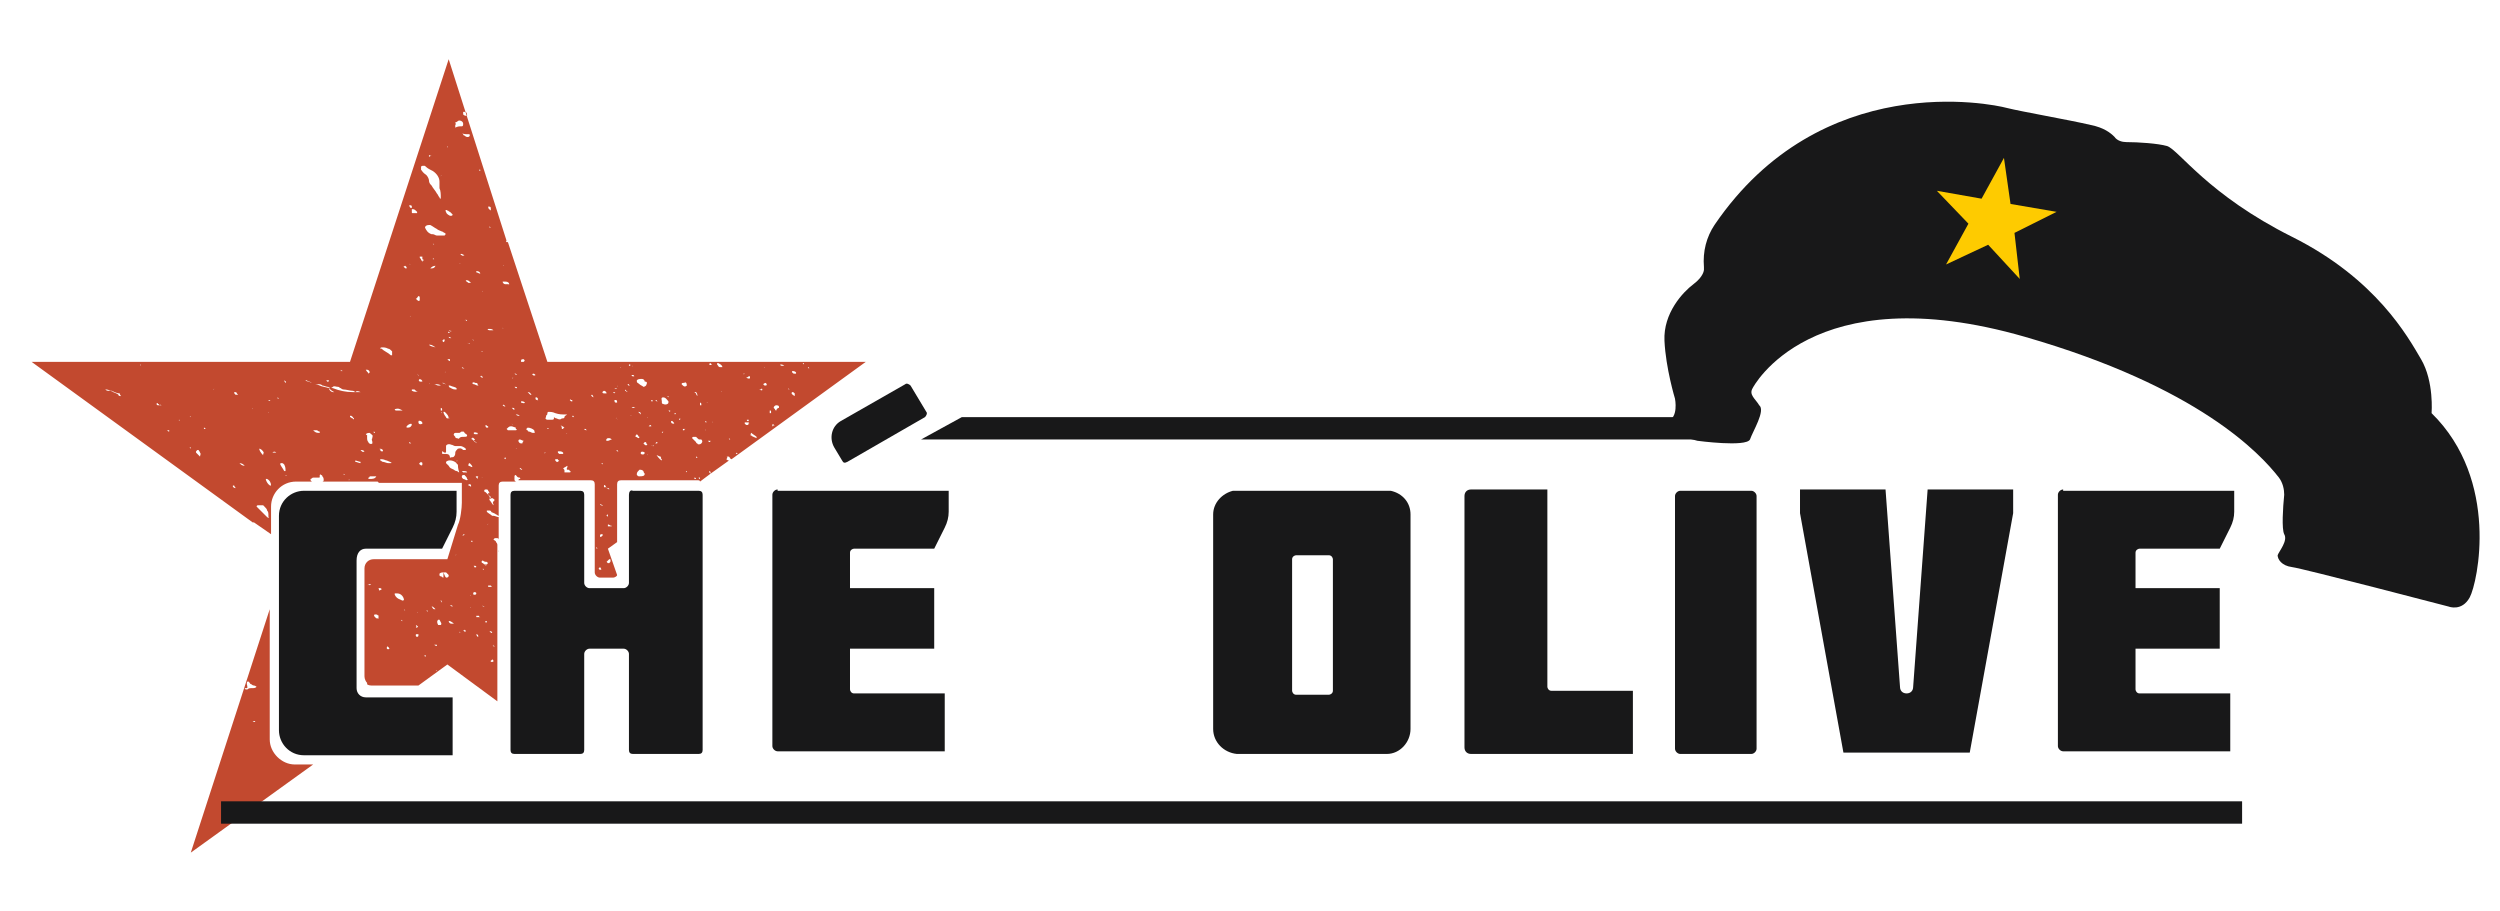 <?xml version="1.0" encoding="utf-8"?>
<!-- Generator: Adobe Illustrator 26.3.1, SVG Export Plug-In . SVG Version: 6.00 Build 0)  -->
<svg version="1.1" id="Calque_1" xmlns="http://www.w3.org/2000/svg" xmlns:xlink="http://www.w3.org/1999/xlink" x="0px" y="0px"
	 viewBox="0 0 190 69.2" style="enable-background:new 0 0 190 69.2;" xml:space="preserve">
<style type="text/css">
	.st0{fill:#181819;}
	.st1{fill:#FECB00;}
	.st2{fill:#C2492F;}
</style>
<path class="st0" d="M133.2,29.5c0,0,4.4-8.6,20.7-3.9c13.2,3.8,17.9,8.9,19.3,10.7c0.3,0.4,0.4,0.9,0.4,1.3c-0.1,1-0.2,2.6,0,3
	c0.3,0.5-0.4,1.3-0.5,1.6c0,0.3,0.3,0.8,1.1,0.9c0.8,0.1,11.9,3,11.9,3s1,0.4,1.6-0.7c0.6-1.1,2.3-8.9-2.9-14c0,0,0.2-2.4-0.8-4.1
	c-1-1.7-3.4-6.1-9.8-9.3c-6.4-3.2-8.6-6.6-9.5-6.9c-0.7-0.2-2.2-0.3-3.1-0.3c-0.3,0-0.7-0.1-0.9-0.4c-0.3-0.3-0.8-0.7-1.8-0.9
	c-1.7-0.4-5.2-1-6.4-1.3c-1.1-0.3-14.1-3-22.2,8.9c-0.6,0.9-0.9,2-0.8,3.2l0,0.2c0,0,0,0.5-0.8,1.1c-0.8,0.6-2.3,2.2-2.2,4.3
	s0.8,4.4,0.8,4.4s0.3,1.5-0.6,1.7l0.1,0.9l2.2,0.6c0,0,3.7,0.5,4-0.1c0.2-0.6,1.2-2.2,0.7-2.6C133.4,30.3,132.9,30,133.2,29.5z"/>
<polygon class="st1" points="152.3,12 152.8,15.5 156.3,16.1 153.1,17.7 153.5,21.2 151.1,18.6 147.9,20.1 149.6,17 147.2,14.5 
	150.6,15.1 "/>
<g>
	<g>
		<path class="st0" d="M27.8,41.7h5.8l0.8-1.6c0.2-0.4,0.3-0.8,0.3-1.2v-1.6H23.1c-1,0-1.9,0.8-1.9,1.9v16.3c0,1,0.8,1.9,1.9,1.9
			h11.3v-4.4h-6.6c-0.4,0-0.7-0.3-0.7-0.7v-9.7C27.1,42,27.4,41.7,27.8,41.7z"/>
	</g>
</g>
<path class="st0" d="M105.7,37.3L105.7,37.3l-0.4,0H94.1h-0.4v0c-0.8,0.2-1.5,0.9-1.5,1.8v16.3c0,1,0.8,1.8,1.8,1.9v0h0.1h11.2h0.1
	v0c1,0,1.8-0.9,1.8-1.9V39.1C107.2,38.2,106.6,37.5,105.7,37.3z M98.5,52.8c-0.2,0-0.3-0.2-0.3-0.3v-10c0-0.2,0.2-0.3,0.3-0.3h2.5
	c0.2,0,0.3,0.2,0.3,0.3v10c0,0.2-0.2,0.3-0.3,0.3H98.5z"/>
<path class="st0" d="M47.8,37.6v6.7c0,0.2-0.2,0.4-0.4,0.4h-2.6c-0.2,0-0.4-0.2-0.4-0.4v-6.7c0-0.2-0.1-0.3-0.3-0.3h-5
	c-0.2,0-0.3,0.1-0.3,0.3v19.4c0,0.2,0.1,0.3,0.3,0.3h5c0.2,0,0.3-0.1,0.3-0.3v-7.3c0-0.2,0.2-0.4,0.4-0.4h2.6c0.2,0,0.4,0.2,0.4,0.4
	v7.3c0,0.2,0.1,0.3,0.3,0.3h5c0.2,0,0.3-0.1,0.3-0.3V37.6c0-0.2-0.1-0.3-0.3-0.3h-5C47.9,37.2,47.8,37.4,47.8,37.6z"/>
<g>
	<path class="st2" d="M55.2,34.7C55.2,34.7,55.2,34.7,55.2,34.7c0.1,0,0.2,0,0.2,0c0.1,0.1,0.1,0.2,0.2,0.2l10.2-7.4H41.6l-3-9.1
		c0,0,0,0-0.1,0c0,0-0.1-0.1,0-0.1c0,0,0,0,0,0L34.1,4.5l-7.5,23H2.4l16.8,12.2c0,0,0,0,0,0c0,0,0,0,0.1,0c0,0,0,0,0,0c0,0,0,0,0,0
		l1.3,0.9v-2.1c0-1,0.8-1.9,1.9-1.9h1.2c0,0,0,0-0.1-0.1c0,0,0-0.1,0-0.1c0.1,0,0.1-0.1,0.2-0.1c0.1,0,0.1,0,0.2,0
		c0.1,0,0.1,0,0.2,0c0.1,0,0.1,0,0.1-0.1c0,0,0-0.1,0-0.1c0,0,0.1-0.1,0.1,0c0,0,0.1,0,0.1,0.1c0.1,0.1,0.1,0.2,0.1,0.3
		c0,0,0,0.1-0.1,0.1h4.2c0,0-0.1,0-0.1,0c0,0,0,0,0,0c0,0,0,0,0.1,0c0,0,0.1,0.1,0.1,0.1h6.3v1.1c0,0,0,0,0,0c0,0,0,0,0,0v0.4
		c0,0.4-0.1,1.3-0.3,1.7L34,42.5h-5.6c-0.4,0-0.7,0.3-0.7,0.7v8.2c0,0.2,0.1,0.4,0.2,0.5c0,0,0,0,0,0c0,0,0,0,0,0c0,0,0,0,0,0
		c0,0,0,0,0,0.1c0.1,0.1,0.3,0.1,0.4,0.1h3.5l2.2-1.6l3.8,2.8v-0.3l0,0l0,0l0,0v-2.9c0,0,0,0,0,0c0,0,0-0.1,0-0.1c0,0,0,0,0,0v-8.6
		c0,0,0,0,0,0c0-0.1-0.1-0.2-0.1-0.2c0-0.1-0.1-0.1-0.2-0.2c0,0,0,0,0.1-0.1c0,0,0.1,0,0.2,0c0,0,0.1,0,0.1,0.1v-1.7c0,0,0,0,0,0
		c-0.1,0-0.3-0.1-0.4-0.1c0,0-0.1,0-0.1,0c-0.1-0.1-0.3-0.2-0.4-0.3c0,0,0-0.1,0-0.1c0,0,0.1,0,0.1,0c0,0,0.1,0,0.1,0
		c0.1,0,0.2,0.1,0.1,0.1c0.2,0.1,0.3,0.1,0.4,0.2c0.1,0,0.1,0.1,0.2,0.1v-2.3c0-0.2,0.1-0.3,0.3-0.3h1c0,0-0.1-0.1-0.1-0.1
		c0,0,0-0.1,0-0.1c0-0.1,0-0.2,0-0.2c0-0.1,0.1-0.1,0.1-0.1c0.1,0.1,0.1,0.2,0.3,0.2c0,0,0.1,0.1,0,0.1c-0.1,0-0.1,0.1-0.1,0.1h5.5
		c0.2,0,0.3,0.1,0.3,0.3v6.7c0,0.2,0.2,0.4,0.4,0.4h1c0.1,0,0.3-0.1,0.3-0.2l-0.7-2l0.7-0.5v-4.4c0-0.2,0.1-0.3,0.3-0.3h5.8
		c0.1,0,0.2,0,0.2,0.1l0.8-0.6c0,0-0.1-0.1-0.1-0.1c0,0,0,0,0-0.1c0,0,0.1,0,0.1,0.1c0,0,0,0,0,0.1l1.4-1c-0.1,0-0.2-0.1-0.2-0.1
		C55.3,34.8,55.3,34.7,55.2,34.7z M56.6,32.8C56.6,32.8,56.6,32.8,56.6,32.8C56.6,32.8,56.6,32.8,56.6,32.8L56.6,32.8
		C56.6,32.8,56.6,32.8,56.6,32.8C56.6,32.8,56.6,32.8,56.6,32.8C56.6,32.8,56.6,32.7,56.6,32.8C56.6,32.7,56.6,32.8,56.6,32.8
		C56.6,32.8,56.6,32.8,56.6,32.8z M56.8,33.6C56.8,33.6,56.8,33.6,56.8,33.6C56.8,33.6,56.8,33.6,56.8,33.6
		C56.8,33.6,56.9,33.6,56.8,33.6C56.9,33.6,56.8,33.6,56.8,33.6z M58.1,31.5C58.1,31.5,58.1,31.5,58.1,31.5
		C58.1,31.5,58.2,31.5,58.1,31.5C58.2,31.5,58.2,31.5,58.1,31.5C58.2,31.5,58.1,31.5,58.1,31.5z M59.1,31.5
		C59.1,31.5,59.1,31.5,59.1,31.5L59.1,31.5C59.1,31.5,59.1,31.5,59.1,31.5C59.1,31.5,59.1,31.5,59.1,31.5
		C59.1,31.5,59.1,31.5,59.1,31.5C59,31.5,59,31.5,59.1,31.5C59.1,31.5,59.1,31.5,59.1,31.5C59.1,31.5,59.1,31.5,59.1,31.5
		C59.1,31.5,59.1,31.5,59.1,31.5z M64.8,28.1L64.8,28.1L64.8,28.1L64.8,28.1z M64,27.8L64,27.8L64,27.8L64,27.8z M63.4,28.5
		L63.4,28.5L63.4,28.5L63.4,28.5z M63.2,27.6C63.2,27.6,63.2,27.6,63.2,27.6C63.2,27.7,63.2,27.7,63.2,27.6
		C63.2,27.7,63.2,27.7,63.2,27.6C63.2,27.7,63.2,27.7,63.2,27.6C63.2,27.6,63.2,27.6,63.2,27.6L63.2,27.6z M61.4,27.9
		C61.5,27.9,61.5,27.9,61.4,27.9c0.1,0,0.1,0.1,0.1,0.1C61.5,28,61.4,28,61.4,27.9C61.4,28,61.4,27.9,61.4,27.9z M61,27.6
		c0,0,0.1,0,0.1,0c0,0,0,0.1,0,0.1C61.1,27.7,61.1,27.7,61,27.6C61,27.6,61,27.6,61,27.6z M60.2,28.2c0.1,0,0.2,0,0.3,0.1
		c0,0,0,0,0,0.1c0,0,0,0-0.1,0c-0.1,0-0.1,0-0.2-0.1C60.2,28.3,60.2,28.2,60.2,28.2z M60.2,29.8C60.2,29.7,60.2,29.7,60.2,29.8
		c0.1,0,0.1,0,0.2,0.1c0,0,0,0,0,0c0,0.1,0,0.1,0,0.2C60.2,30,60.1,29.9,60.2,29.8z M59.9,29.5C60,29.5,60,29.5,59.9,29.5
		c0.1,0.1,0.1,0.1,0.1,0.1c0,0,0,0-0.1,0C60,29.6,59.9,29.6,59.9,29.5C59.9,29.6,59.9,29.5,59.9,29.5z M59.3,27.7
		C59.3,27.7,59.3,27.7,59.3,27.7c0.1,0,0.2,0,0.3,0.1c0,0,0,0,0,0c0,0,0,0-0.1,0c0,0-0.1,0-0.1,0C59.4,27.8,59.3,27.8,59.3,27.7
		C59.3,27.8,59.3,27.7,59.3,27.7z M59,30.8c0,0,0.2,0,0.2,0.1c0,0,0,0.1,0,0.1C59.1,31,59,31.1,59,31.2l0,0c0,0,0,0,0,0c0,0,0,0,0,0
		l0,0c0,0-0.1,0-0.1-0.1c0,0-0.1-0.1-0.1-0.1C58.8,30.9,58.9,30.8,59,30.8z M58.8,32.3C58.9,32.3,58.9,32.4,58.8,32.3
		c0,0.1-0.1,0.1-0.1,0.1c0,0,0,0,0-0.1C58.7,32.2,58.8,32.2,58.8,32.3z M58.5,31.2C58.5,31.2,58.6,31.1,58.5,31.2
		c0.1,0,0.1,0,0.1,0.1c0,0,0,0.1,0,0.1c0,0-0.1,0-0.1,0C58.5,31.2,58.5,31.2,58.5,31.2z M58.1,27.9C58.1,27.9,58.1,27.9,58.1,27.9
		C58.2,27.9,58.2,27.9,58.1,27.9C58.2,27.9,58.2,27.9,58.1,27.9C58.2,27.9,58.2,27.9,58.1,27.9C58.3,28,58.2,27.9,58.1,27.9
		C58.2,27.9,58.2,27.9,58.1,27.9L58.1,27.9C58.2,27.9,58.2,27.9,58.1,27.9C58.2,27.9,58.1,28,58.1,27.9
		C58.1,27.9,58.1,27.9,58.1,27.9z M58.2,29.1c0.1,0.1,0.1,0.2,0,0.2c0,0-0.1,0-0.1,0c0,0,0,0-0.1-0.1C58,29.2,58.1,29.1,58.2,29.1z
		 M57.7,29.6c0.1,0,0.2,0,0.2-0.1c0,0,0,0,0,0C58,29.7,57.9,29.7,57.7,29.6C57.7,29.7,57.7,29.7,57.7,29.6
		C57.7,29.6,57.7,29.6,57.7,29.6z M57.4,29.4C57.4,29.4,57.4,29.4,57.4,29.4C57.4,29.4,57.4,29.4,57.4,29.4
		C57.4,29.4,57.4,29.4,57.4,29.4C57.4,29.4,57.4,29.4,57.4,29.4z M57.4,28.4C57.4,28.4,57.4,28.4,57.4,28.4
		C57.4,28.4,57.3,28.4,57.4,28.4C57.3,28.4,57.3,28.4,57.4,28.4C57.3,28.4,57.4,28.4,57.4,28.4z M57.1,32.9c0.1,0.1,0.3,0.2,0.4,0.3
		c0,0,0,0,0,0.1c0,0,0,0,0,0c0,0,0,0,0,0c-0.2-0.1-0.3-0.1-0.4-0.2c-0.1,0-0.1-0.1,0-0.1C57,32.9,57.1,32.9,57.1,32.9z M57.1,29.5
		L57.1,29.5L57.1,29.5L57.1,29.5z M56.7,28.7c0,0,0.1,0,0.2-0.1c0,0,0.1,0,0.1,0c0,0,0,0,0,0.1C57,28.8,56.9,28.8,56.7,28.7
		C56.7,28.7,56.7,28.7,56.7,28.7z M56.9,32c0,0-0.1,0-0.1,0c0,0-0.1-0.1,0-0.1c0,0,0.1,0,0.1,0C56.9,31.9,56.9,31.9,56.9,32z
		 M56.9,32.1C56.9,32.1,56.9,32.1,56.9,32.1L56.9,32.1C56.9,32.1,57,32.1,56.9,32.1C57,32.2,56.9,32.2,56.9,32.1
		C56.9,32.1,56.9,32.1,56.9,32.1C56.9,32.1,56.9,32.1,56.9,32.1C56.9,32.1,56.9,32.1,56.9,32.1c0,0.1,0,0.2-0.1,0.2
		c-0.1,0-0.1,0-0.2-0.1c0,0,0-0.1,0-0.1c0,0,0,0,0.1,0C56.8,32.1,56.8,32.1,56.9,32.1z M56.6,28.4C56.6,28.4,56.6,28.4,56.6,28.4
		C56.6,28.4,56.6,28.5,56.6,28.4c-0.1,0.1-0.1,0-0.1,0C56.5,28.4,56.5,28.4,56.6,28.4z M56.4,28.9L56.4,28.9
		C56.4,29,56.4,29,56.4,28.9C56.4,28.9,56.4,28.9,56.4,28.9z M56.2,30L56.2,30L56.2,30L56.2,30z M56,34.4C56,34.4,56.1,34.5,56,34.4
		c0.1,0.1,0,0.1,0,0.1C55.9,34.5,55.9,34.5,56,34.4C55.9,34.4,56,34.4,56,34.4z M55.8,33.8C55.8,33.8,55.8,33.8,55.8,33.8
		C55.8,33.8,55.8,33.8,55.8,33.8C55.8,33.8,55.8,33.8,55.8,33.8C55.8,33.8,55.8,33.8,55.8,33.8z M55.4,33.3c0,0,0.1,0.1,0.1,0.1
		c0,0,0,0,0,0c0,0,0,0,0,0c0,0,0,0,0,0c0,0,0,0,0,0l0,0c0,0,0,0,0,0C55.4,33.4,55.4,33.4,55.4,33.3C55.3,33.4,55.3,33.4,55.4,33.3
		C55.3,33.3,55.3,33.3,55.4,33.3z M55.3,28.4L55.3,28.4L55.3,28.4L55.3,28.4z M12.8,32.1L12.8,32.1L12.8,32.1L12.8,32.1z M7.5,30.3
		L7.5,30.3L7.5,30.3L7.5,30.3z M7.6,29.6C7.6,29.6,7.6,29.5,7.6,29.6C7.6,29.5,7.6,29.5,7.6,29.6C7.6,29.5,7.6,29.5,7.6,29.6
		C7.6,29.6,7.6,29.6,7.6,29.6z M7.9,28.6C7.9,28.6,7.9,28.6,7.9,28.6C7.9,28.5,7.9,28.5,7.9,28.6C7.9,28.5,7.9,28.5,7.9,28.6
		C7.9,28.6,7.9,28.6,7.9,28.6z M8.7,30.9C8.7,30.9,8.7,30.9,8.7,30.9C8.7,30.9,8.7,30.9,8.7,30.9C8.8,31,8.8,31,8.7,30.9z M9.2,30.1
		c-0.1,0-0.2,0-0.2-0.1c-0.1-0.1-0.2-0.1-0.4-0.2c-0.1-0.1-0.3-0.1-0.4-0.1c0,0-0.1,0-0.2-0.1c0.1,0,0.2,0,0.4,0.1c0,0,0.1,0,0.1,0
		c0.2,0.1,0.4,0.2,0.6,0.2C9.1,30,9.2,30.1,9.2,30.1C9.2,30.1,9.2,30.1,9.2,30.1z M10.7,27.8C10.7,27.8,10.7,27.8,10.7,27.8
		C10.6,27.8,10.6,27.8,10.7,27.8c-0.1-0.1,0-0.1,0-0.1c0,0,0,0,0,0c0,0,0-0.1,0-0.1l0,0c0,0,0,0,0,0c0,0,0,0,0,0c0,0,0,0,0,0
		c0,0,0,0,0,0c0,0,0,0,0,0c0,0,0,0.1,0,0.1C10.7,27.7,10.7,27.7,10.7,27.8C10.7,27.8,10.7,27.8,10.7,27.8z M10.9,32L10.9,32L10.9,32
		L10.9,32z M12.3,30.8C12.3,30.9,12.3,30.9,12.3,30.8c-0.1,0-0.2,0-0.3,0c-0.1,0-0.1-0.1-0.1-0.1c0-0.1,0.1-0.1,0.1,0
		c0,0,0.1,0,0.1,0.1C12.2,30.7,12.2,30.8,12.3,30.8C12.3,30.8,12.3,30.8,12.3,30.8z M12.6,29.2C12.6,29.2,12.6,29.2,12.6,29.2
		C12.7,29.2,12.7,29.2,12.6,29.2C12.7,29.2,12.7,29.2,12.6,29.2z M12.8,32.8c0,0-0.1-0.1-0.1-0.1c0,0,0,0,0.1,0
		C12.9,32.7,12.9,32.7,12.8,32.8C12.9,32.7,12.9,32.8,12.8,32.8z M13.5,29.8L13.5,29.8L13.5,29.8L13.5,29.8z M13.6,32
		C13.6,32,13.5,32,13.6,32c0,0,0-0.1,0-0.1c0,0,0,0,0,0c0,0,0,0,0,0C13.7,31.9,13.6,32,13.6,32z M14.5,35.7
		C14.4,35.7,14.4,35.7,14.5,35.7C14.4,35.6,14.4,35.6,14.5,35.7C14.5,35.6,14.5,35.6,14.5,35.7C14.5,35.6,14.5,35.7,14.5,35.7
		C14.5,35.7,14.5,35.7,14.5,35.7z M14.5,34.1C14.5,34.1,14.5,34.1,14.5,34.1C14.5,34.1,14.5,34.1,14.5,34.1
		c-0.1-0.1-0.1-0.1-0.1-0.1c0,0,0,0,0,0c0,0,0,0,0.1,0C14.5,34,14.5,34,14.5,34.1C14.5,34.1,14.5,34.1,14.5,34.1
		C14.5,34.1,14.5,34.1,14.5,34.1L14.5,34.1C14.5,34.1,14.5,34.1,14.5,34.1C14.5,34.1,14.5,34.1,14.5,34.1z M14.5,31.7
		C14.4,31.7,14.4,31.6,14.5,31.7C14.4,31.6,14.4,31.6,14.5,31.7C14.4,31.6,14.5,31.6,14.5,31.7C14.5,31.6,14.5,31.6,14.5,31.7
		C14.5,31.6,14.5,31.6,14.5,31.7z M15.2,34.7C15.2,34.7,15.2,34.7,15.2,34.7C15.2,34.7,15.2,34.7,15.2,34.7
		c-0.1-0.1-0.2-0.2-0.3-0.3c0,0,0-0.1,0-0.1c0,0,0,0,0.1-0.1c0,0,0.1,0,0.1,0c0,0.1,0.1,0.1,0.1,0.2C15.3,34.5,15.2,34.6,15.2,34.7z
		 M15.2,31.6C15.2,31.6,15.2,31.5,15.2,31.6C15.3,31.5,15.3,31.5,15.2,31.6C15.3,31.6,15.3,31.6,15.2,31.6z M15.6,32.6
		c0,0-0.1,0-0.1,0c0,0,0,0,0-0.1C15.5,32.5,15.6,32.5,15.6,32.6C15.6,32.5,15.7,32.5,15.6,32.6z M15.8,31.5
		C15.8,31.5,15.8,31.5,15.8,31.5C15.8,31.5,15.8,31.5,15.8,31.5C15.8,31.5,15.8,31.5,15.8,31.5C15.8,31.5,15.8,31.5,15.8,31.5z
		 M16.2,29.6C16.2,29.6,16.2,29.5,16.2,29.6C16.2,29.5,16.2,29.5,16.2,29.6C16.3,29.5,16.3,29.6,16.2,29.6
		C16.2,29.6,16.2,29.6,16.2,29.6z M16.6,27.7L16.6,27.7L16.6,27.7L16.6,27.7z M16.8,31.8C16.8,31.8,16.8,31.8,16.8,31.8
		C16.7,31.8,16.7,31.8,16.8,31.8C16.8,31.7,16.8,31.7,16.8,31.8C16.8,31.8,16.8,31.8,16.8,31.8C16.9,31.8,16.8,31.8,16.8,31.8z
		 M17,30.4L17,30.4L17,30.4L17,30.4z M17.9,37.1C17.9,37.1,17.9,37.1,17.9,37.1c-0.1,0-0.2-0.1-0.2-0.1c0,0,0-0.1,0-0.1
		c0,0,0.1,0,0.1,0C17.8,37,17.9,37,17.9,37.1C17.9,37.1,17.9,37.1,17.9,37.1z M18.1,30C18,30,18,30,18.1,30c-0.1,0-0.2,0-0.2,0
		c-0.1-0.1-0.1-0.1-0.1-0.2c0.1,0,0.2,0,0.2,0.1C18,29.9,18.1,30,18.1,30z M18.2,35.2C18.2,35.2,18.2,35.2,18.2,35.2
		C18.2,35.2,18.2,35.1,18.2,35.2c0.2,0,0.3,0.1,0.4,0.2C18.4,35.4,18.3,35.3,18.2,35.2z M18.8,39.1C18.8,39.1,18.8,39.1,18.8,39.1
		C18.7,39.1,18.7,39.1,18.8,39.1C18.7,39.1,18.7,39.1,18.8,39.1C18.7,39.1,18.8,39.1,18.8,39.1C18.8,39.1,18.8,39.1,18.8,39.1z
		 M19,33.7C19,33.6,19,33.6,19,33.7C19,33.6,19,33.6,19,33.7C19,33.6,19,33.6,19,33.7C19,33.7,19,33.7,19,33.7z M19,30.7L19,30.7
		L19,30.7L19,30.7z M19.1,35.1C19.1,35.1,19.1,35.1,19.1,35.1C19.1,35,19.1,35,19.1,35.1C19.1,35,19.1,35,19.1,35.1
		C19.1,35.1,19.1,35.1,19.1,35.1z M19.2,31.1C19.2,31.1,19.1,31.1,19.2,31.1C19.1,31,19.1,31,19.2,31.1C19.1,31,19.2,31,19.2,31.1
		C19.2,31,19.2,31.1,19.2,31.1C19.2,31.1,19.2,31.1,19.2,31.1z M21.6,28.9C21.6,28.9,21.7,28.8,21.6,28.9
		C21.7,28.9,21.7,28.9,21.6,28.9c0.1,0.1,0.2,0.1,0.1,0.2c0,0,0,0,0,0c0,0,0,0,0,0C21.6,29,21.6,28.9,21.6,28.9z M20.4,30.4
		C20.5,30.4,20.5,30.4,20.4,30.4c0.1,0,0.1,0,0.1,0C20.6,30.5,20.5,30.5,20.4,30.4C20.5,30.5,20.4,30.5,20.4,30.4
		C20.4,30.4,20.4,30.4,20.4,30.4z M20.4,31.3C20.5,31.4,20.5,31.4,20.4,31.3C20.5,31.4,20.4,31.4,20.4,31.3
		C20.4,31.4,20.4,31.4,20.4,31.3C20.4,31.4,20.4,31.4,20.4,31.3z M19.9,29.6C19.9,29.6,19.9,29.6,19.9,29.6
		C19.9,29.6,19.9,29.6,19.9,29.6C19.9,29.6,19.9,29.6,19.9,29.6C19.9,29.6,19.9,29.6,19.9,29.6z M19.7,34.1
		C19.8,34.1,19.8,34.1,19.7,34.1c0.1,0,0.2,0.1,0.2,0.1c0.1,0.1,0.2,0.2,0.1,0.3c0,0,0,0,0,0.1c0,0,0,0,0,0c0,0,0,0,0,0
		C19.8,34.4,19.7,34.2,19.7,34.1C19.7,34.1,19.7,34.1,19.7,34.1z M19.4,35.8C19.4,35.8,19.4,35.7,19.4,35.8
		C19.4,35.7,19.4,35.7,19.4,35.8C19.4,35.8,19.5,35.8,19.4,35.8C19.4,35.8,19.4,35.8,19.4,35.8z M20.3,39.3
		C20.3,39.3,20.3,39.3,20.3,39.3c-0.3-0.3-0.6-0.6-0.8-0.8c0,0,0,0,0,0c0,0,0-0.1,0.1-0.1c0.1,0,0.3,0,0.4,0c0,0,0.1,0.1,0.1,0.1
		c0.1,0.1,0.2,0.2,0.2,0.3c0.1,0.1,0.1,0.2,0.1,0.4c0,0.1,0,0.1,0.1,0.2C20.5,39.3,20.4,39.4,20.3,39.3z M20.6,36.9
		c-0.1,0-0.1,0-0.2-0.1c-0.1-0.1-0.2-0.3-0.2-0.4c0,0,0,0,0,0c0,0,0.1,0,0.1,0C20.5,36.5,20.6,36.7,20.6,36.9
		C20.6,36.9,20.6,36.9,20.6,36.9z M21,34.4c-0.1,0-0.2,0-0.3,0c0,0,0,0,0,0c0,0,0,0,0,0C20.8,34.3,20.9,34.3,21,34.4
		C21.1,34.4,21.1,34.4,21,34.4C21.1,34.4,21.1,34.4,21,34.4z M21.2,30.3c0,0-0.1,0-0.1,0c0,0,0-0.1,0-0.1c0,0,0.1,0,0.1,0
		C21.1,30.2,21.1,30.2,21.2,30.3C21.2,30.3,21.2,30.3,21.2,30.3z M21.6,35.8c-0.1-0.2-0.2-0.3-0.3-0.5c0-0.1,0-0.1,0.1-0.1
		c0.1,0,0.1,0,0.2,0.1c0,0,0,0,0,0c0.1,0.2,0.1,0.3,0.1,0.5C21.7,35.8,21.6,35.8,21.6,35.8C21.6,35.8,21.6,35.8,21.6,35.8z
		 M21.7,36.1C21.7,36.1,21.7,36.1,21.7,36.1C21.7,36.1,21.7,36.1,21.7,36.1C21.7,36.1,21.7,36.1,21.7,36.1c0.1,0,0.1,0,0.1,0
		C21.8,36.1,21.7,36.2,21.7,36.1z M22.2,28.6L22.2,28.6L22.2,28.6L22.2,28.6z M37.9,51.9L37.9,51.9L37.9,51.9L37.9,51.9z M37.9,41.9
		C37.9,41.9,37.9,41.9,37.9,41.9C37.9,41.9,37.9,41.9,37.9,41.9C37.8,41.9,37.8,41.9,37.9,41.9C37.8,41.9,37.9,41.8,37.9,41.9z
		 M37.8,49.3C37.8,49.3,37.8,49.3,37.8,49.3C37.8,49.3,37.8,49.3,37.8,49.3C37.8,49.3,37.8,49.3,37.8,49.3
		C37.8,49.3,37.8,49.3,37.8,49.3z M37.5,25.1C37.5,25.1,37.5,25.1,37.5,25.1c-0.2,0-0.3,0-0.3,0c-0.1,0-0.2-0.1-0.1-0.1
		c0,0,0,0,0.1,0c0,0,0,0,0,0C37.3,25,37.4,25,37.5,25.1C37.5,25.1,37.5,25.1,37.5,25.1z M37.1,22.7L37.1,22.7L37.1,22.7L37.1,22.7z
		 M37.3,17.3C37.3,17.3,37.3,17.3,37.3,17.3C37.3,17.3,37.3,17.3,37.3,17.3c-0.1,0-0.1,0-0.1,0c0,0,0,0,0-0.1
		C37.2,17.2,37.2,17.2,37.3,17.3C37.3,17.2,37.3,17.2,37.3,17.3z M37.1,15.7c0.1,0,0.2,0,0.2,0.1c0,0.1,0,0.2,0,0.2c0,0,0,0,0,0
		c0,0,0,0,0,0C37.2,15.9,37.1,15.9,37.1,15.7C37.1,15.7,37.1,15.7,37.1,15.7z M36.9,23.6L36.9,23.6L36.9,23.6L36.9,23.6z M36.9,32.3
		c0.1,0,0.1,0.1,0.2,0.1c0,0,0,0.1,0,0.1c0,0,0,0-0.1,0c0,0,0,0,0,0h0c0,0,0,0,0,0c0,0,0,0,0,0C36.9,32.5,36.9,32.4,36.9,32.3
		C36.8,32.3,36.9,32.3,36.9,32.3z M36.7,22.1C36.7,22.2,36.7,22.2,36.7,22.1C36.7,22.2,36.6,22.2,36.7,22.1c-0.1,0-0.1,0-0.1,0
		C36.6,22.1,36.6,22.1,36.7,22.1z M36.7,26.7c0,0-0.1,0.1-0.1,0c0,0,0,0,0-0.1C36.5,26.7,36.6,26.7,36.7,26.7
		C36.6,26.7,36.6,26.7,36.7,26.7z M36.5,12.9C36.5,12.9,36.5,12.9,36.5,12.9C36.6,13,36.5,13,36.5,12.9c0,0.1-0.1,0.1-0.1,0
		c0,0,0,0,0,0C36.3,12.9,36.4,12.9,36.5,12.9z M36.2,20.6c0.2,0,0.3,0.1,0.3,0.2c-0.1,0-0.2-0.1-0.3-0.1
		C36.2,20.7,36.2,20.6,36.2,20.6C36.2,20.6,36.2,20.6,36.2,20.6z M36.3,29.2c0,0,0,0.1,0.1,0.1c0,0-0.1,0-0.1,0
		c-0.1,0-0.2-0.1-0.3-0.1c-0.1,0-0.1-0.1-0.1-0.1c0,0,0.1-0.1,0.2,0C36.2,29.1,36.3,29.1,36.3,29.2z M36.1,33.4
		C36.1,33.4,36.1,33.5,36.1,33.4C36,33.5,36,33.5,36,33.5c0.1,0,0.1,0.1,0.2,0.1c0,0,0,0,0,0.1c0,0,0,0,0,0c0,0,0,0,0,0
		c0,0,0-0.1-0.1-0.1c0,0,0,0-0.1-0.1c0,0,0,0,0,0l0,0c0,0-0.1-0.1-0.1-0.1c-0.1,0-0.1-0.1,0-0.1C35.9,33.2,36,33.3,36.1,33.4z
		 M36,32.9C36,32.9,36,32.9,36,32.9c0.1-0.1,0.2,0,0.3,0c0,0,0,0,0,0.1c0,0-0.1,0-0.1,0c0,0-0.1,0-0.1,0C36.1,33,36,33,36,32.9z
		 M36.2,33.9C36.2,34,36.2,34,36.2,33.9c-0.1,0-0.1,0-0.1,0C36.1,33.9,36.1,33.9,36.2,33.9C36.2,33.9,36.2,33.9,36.2,33.9z
		 M35.9,39.6L35.9,39.6L35.9,39.6L35.9,39.6z M36,37C36,37,36,37,36,37C36,37,36,37,36,37C36,37,36,37,36,37C36,37,36,37,36,37z
		 M36,43c0,0,0.1,0,0.1,0c0,0,0.1,0,0.1,0.1c0,0,0,0,0,0c0,0,0,0-0.1,0C36.2,43.2,36.1,43.2,36,43C36,43.1,36,43.1,36,43
		C36,43,36,43,36,43z M36.1,40.2L36.1,40.2L36.1,40.2L36.1,40.2z M36.2,38.2C36.2,38.1,36.2,38.1,36.2,38.2
		C36.3,38.1,36.3,38.1,36.2,38.2C36.2,38.2,36.2,38.2,36.2,38.2C36.2,38.2,36.2,38.2,36.2,38.2z M36.3,36.4
		c-0.1-0.1-0.2-0.2-0.1-0.2c0,0,0.1,0,0.1,0c0,0,0.1,0,0,0.1C36.3,36.3,36.3,36.3,36.3,36.4z M36,24.2C36,24.2,36.1,24.2,36,24.2
		C36.1,24.2,36.1,24.2,36,24.2C36,24.2,36,24.2,36,24.2C36,24.2,36,24.2,36,24.2z M35.9,25.8C35.9,25.8,36,25.8,35.9,25.8
		c0.1,0,0.1,0.1,0.1,0.1C36,25.9,36,25.9,35.9,25.8C35.9,25.9,35.9,25.9,35.9,25.8C35.9,25.9,35.9,25.8,35.9,25.8
		C35.9,25.8,35.9,25.8,35.9,25.8z M35.8,21.5c-0.1,0-0.1,0-0.2,0c-0.1-0.1-0.2-0.1-0.2-0.2c0,0,0,0,0,0c0,0,0,0,0,0c0,0,0.1,0,0.1,0
		c0.1,0,0.2,0.1,0.3,0.2C35.8,21.5,35.8,21.5,35.8,21.5z M35.7,26.1c0,0,0,0.1-0.1,0c0,0-0.1,0-0.1-0.1
		C35.5,26.1,35.6,26.1,35.7,26.1C35.6,26.1,35.7,26.1,35.7,26.1z M34.1,29.3C34.1,29.3,34.1,29.3,34.1,29.3
		c-0.2-0.1-0.3-0.1-0.5-0.2c0.1,0,0.1,0,0.1,0C33.9,29.2,34,29.3,34.1,29.3C34.1,29.3,34.1,29.3,34.1,29.3
		C34.1,29.3,34.1,29.3,34.1,29.3C34.1,29.3,34.1,29.3,34.1,29.3C34.1,29.3,34.1,29.3,34.1,29.3C34.1,29.3,34.1,29.3,34.1,29.3
		L34.1,29.3c0,0,0.1,0,0.1,0c0.2,0.1,0.4,0.1,0.5,0.2c0,0,0,0,0,0.1c0,0-0.1,0-0.1,0c-0.2,0-0.3-0.1-0.5-0.2
		C34.2,29.4,34.1,29.4,34.1,29.3z M34.1,31.8C34.1,31.8,34.1,31.8,34.1,31.8c-0.1,0-0.2,0-0.2-0.1c-0.1-0.1-0.2-0.3-0.2-0.4
		c0,0,0,0,0,0c0,0,0.1,0,0.1,0C34,31.5,34.1,31.6,34.1,31.8C34.2,31.7,34.2,31.8,34.1,31.8z M33.8,28.3
		C33.8,28.3,33.8,28.2,33.8,28.3C33.9,28.2,33.9,28.3,33.8,28.3C33.9,28.3,33.9,28.3,33.8,28.3C33.8,28.3,33.8,28.3,33.8,28.3z
		 M34.3,25.2c0,0-0.1,0-0.2-0.1c0,0,0,0,0,0C34.1,25.1,34.2,25.1,34.3,25.2C34.2,25.1,34.3,25.1,34.3,25.2
		C34.3,25.2,34.3,25.2,34.3,25.2z M34.3,25.7C34.3,25.7,34.2,25.7,34.3,25.7c-0.1,0-0.2,0-0.2-0.1C34.1,25.6,34.2,25.6,34.3,25.7
		C34.3,25.7,34.3,25.7,34.3,25.7z M34.1,25.2C34.1,25.2,34.2,25.2,34.1,25.2c0.1,0.1,0.1,0.1,0.1,0.1c0,0,0,0-0.1,0c0,0-0.1,0-0.1,0
		C34.1,25.3,34,25.3,34.1,25.2C34,25.2,34.1,25.2,34.1,25.2z M34.2,27.3C34.2,27.4,34.2,27.4,34.2,27.3c0,0.1,0,0.2-0.1,0.1
		c0,0-0.1-0.1-0.1-0.1C34,27.3,34.1,27.3,34.2,27.3z M34.5,33c0,0,0-0.1,0.1-0.1c0,0,0.1,0,0.1,0c0.1,0,0.1,0,0.2,0
		c0.1,0,0.1-0.1,0.2-0.1c0,0,0.1,0,0.1,0c0,0,0.1,0,0.1,0.1c0.1,0.1,0.2,0.1,0.2,0.2c0,0.1-0.1,0.1-0.3,0.1c-0.1,0-0.2,0-0.3,0.1
		c0,0.1-0.1,0-0.2,0c-0.1,0-0.1-0.1-0.1-0.1C34.4,33,34.5,33,34.5,33C34.5,33,34.5,33,34.5,33z M34.8,10.5
		C34.8,10.5,34.8,10.5,34.8,10.5C34.8,10.5,34.8,10.5,34.8,10.5C34.8,10.5,34.8,10.5,34.8,10.5z M34.8,18C34.8,17.9,34.8,18,34.8,18
		C34.9,18,34.9,18,34.8,18C34.9,18,34.9,18,34.8,18C34.8,18,34.8,18,34.8,18C34.8,18,34.8,18,34.8,18z M35.3,22.6
		C35.3,22.6,35.3,22.6,35.3,22.6C35.3,22.6,35.3,22.6,35.3,22.6C35.3,22.6,35.3,22.6,35.3,22.6C35.3,22.6,35.3,22.6,35.3,22.6
		C35.3,22.6,35.3,22.6,35.3,22.6L35.3,22.6C35.3,22.6,35.3,22.6,35.3,22.6C35.3,22.6,35.3,22.6,35.3,22.6
		C35.3,22.6,35.3,22.6,35.3,22.6C35.3,22.6,35.3,22.6,35.3,22.6z M35.3,28c0,0-0.1,0-0.1,0c0,0-0.1,0-0.1-0.1
		C35.1,27.9,35.1,27.9,35.3,28C35.2,27.9,35.3,28,35.3,28z M35.3,11.5C35.3,11.5,35.3,11.5,35.3,11.5C35.3,11.5,35.3,11.5,35.3,11.5
		C35.3,11.5,35.3,11.5,35.3,11.5C35.3,11.5,35.3,11.5,35.3,11.5C35.3,11.5,35.3,11.5,35.3,11.5z M35.3,19.4
		C35.2,19.4,35.2,19.4,35.3,19.4C35.2,19.3,35.2,19.3,35.3,19.4c-0.1,0-0.1,0.1-0.2,0c0,0-0.1,0-0.1-0.1c0,0,0,0,0,0l0,0
		c0,0,0,0,0,0c0,0,0,0,0.1,0C35.1,19.3,35.1,19.3,35.3,19.4C35.2,19.3,35.2,19.3,35.3,19.4C35.2,19.4,35.3,19.4,35.3,19.4z M35,20
		C35,20,35,20.1,35,20C34.9,20.1,34.9,20,35,20L35,20C34.9,20,35,20,35,20C35,20,34.9,20,35,20C34.9,20,35,20,35,20z M35.5,35.9
		C35.5,35.9,35.5,36,35.5,35.9c-0.1,0-0.2,0-0.3,0c0,0-0.1-0.1-0.1-0.1c0,0,0,0,0,0C35.3,35.8,35.5,35.8,35.5,35.9z M35.4,24.3
		C35.4,24.3,35.4,24.3,35.4,24.3c0.1,0,0.1,0.1,0.1,0.1C35.5,24.4,35.4,24.4,35.4,24.3C35.3,24.4,35.3,24.3,35.4,24.3z M35.6,9.4
		C35.7,9.4,35.7,9.4,35.6,9.4C35.6,9.5,35.6,9.5,35.6,9.4C35.6,9.5,35.6,9.4,35.6,9.4C35.6,9.4,35.6,9.4,35.6,9.4z M35.7,10.3
		c0,0.1-0.2,0.2-0.4,0c-0.1,0-0.1-0.1-0.1-0.1c0,0-0.1-0.1-0.2-0.1c0.3,0.1,0.3,0.1,0.6,0.1C35.7,10.2,35.7,10.2,35.7,10.3z
		 M35.2,8.5C35.2,8.5,35.2,8.5,35.2,8.5c0.1,0,0.1,0,0.2,0c0.1,0.1,0.1,0.2,0.1,0.3c0,0,0,0-0.1,0c-0.1,0-0.2-0.1-0.2-0.1
		C35.2,8.6,35.2,8.6,35.2,8.5z M34.6,9.5c0.1-0.1,0-0.1,0-0.2c0.1,0,0.2-0.1,0.2-0.1c0.1-0.1,0.4,0,0.4,0.2c0,0.1,0,0.2-0.1,0.2
		c0,0,0,0,0,0c-0.2,0-0.3,0-0.5,0.1c0,0,0,0,0,0C34.6,9.7,34.6,9.6,34.6,9.5C34.6,9.6,34.6,9.6,34.6,9.5z M34.5,28.7
		C34.5,28.7,34.5,28.7,34.5,28.7C34.5,28.7,34.5,28.6,34.5,28.7C34.5,28.6,34.5,28.6,34.5,28.7C34.5,28.6,34.5,28.6,34.5,28.7z
		 M34.5,24.2L34.5,24.2L34.5,24.2L34.5,24.2z M34.4,14.3C34.4,14.3,34.4,14.3,34.4,14.3C34.4,14.3,34.4,14.3,34.4,14.3
		C34.3,14.3,34.3,14.3,34.4,14.3C34.3,14.3,34.3,14.3,34.4,14.3z M34,11.1C34.1,11.1,34.1,11.1,34,11.1c0.1,0.1,0,0.1,0,0.1
		C34,11.2,34,11.2,34,11.1C33.9,11.1,34,11.1,34,11.1z M34,16c0.1,0,0.1,0.1,0.2,0.1c0.1,0.1,0.1,0.1,0.2,0.2c0,0,0,0.1-0.1,0.1
		c0,0-0.1,0-0.1,0c-0.2-0.1-0.3-0.2-0.3-0.3C33.8,16,33.9,15.9,34,16z M33.7,26C33.6,26,33.6,26,33.7,26c-0.1-0.1-0.1-0.1,0-0.2
		c0,0,0.1,0,0.1,0c0,0,0,0,0,0C33.8,26,33.7,26,33.7,26z M33.7,22C33.6,22,33.6,22,33.7,22C33.6,22,33.6,22,33.7,22
		C33.7,22,33.7,22,33.7,22C33.7,22,33.7,22,33.7,22z M33.7,22.9C33.7,22.9,33.7,22.9,33.7,22.9c-0.1,0-0.1,0-0.1,0
		C33.6,22.9,33.7,22.9,33.7,22.9C33.7,22.9,33.7,22.9,33.7,22.9z M33.5,13.4C33.5,13.4,33.5,13.4,33.5,13.4
		C33.5,13.3,33.6,13.3,33.5,13.4C33.6,13.4,33.6,13.4,33.5,13.4C33.6,13.4,33.6,13.4,33.5,13.4L33.5,13.4
		C33.5,13.4,33.5,13.4,33.5,13.4z M32.7,11.8C32.8,11.8,32.8,11.8,32.7,11.8C32.8,11.8,32.8,11.9,32.7,11.8c0,0.1,0,0.1-0.1,0.1
		c0,0,0,0,0,0c0,0,0,0,0-0.1C32.6,11.8,32.7,11.8,32.7,11.8z M31.8,22.5c0.1,0,0.1,0.1,0.1,0.1c0,0.1,0,0.1,0,0.2
		c0,0.1-0.1,0.1-0.2,0c0,0-0.1-0.1-0.1-0.1C31.7,22.7,31.7,22.6,31.8,22.5C31.8,22.5,31.8,22.5,31.8,22.5z M31.3,15.9
		c0,0,0.1,0,0.1,0c0.1,0,0.2,0.1,0.3,0.2c0,0,0,0.1,0,0.1c0,0-0.1,0-0.1,0c-0.1,0-0.1,0-0.2,0c-0.1,0-0.1,0-0.1-0.1
		C31.3,16,31.3,15.9,31.3,15.9z M31.1,15.6c0,0,0.1,0,0.1,0c0,0,0.1,0,0.1,0.1c0,0,0,0.1,0,0.1c0,0-0.1,0-0.1,0c0,0,0,0,0,0
		C31.1,15.7,31.1,15.6,31.1,15.6z M31.2,26C31.3,26,31.3,26,31.2,26C31.3,26,31.2,26,31.2,26C31.2,26,31.2,25.9,31.2,26
		C31.2,25.9,31.2,25.9,31.2,26z M31.2,21.3C31.2,21.3,31.2,21.3,31.2,21.3C31.2,21.3,31.2,21.3,31.2,21.3
		C31.3,21.3,31.3,21.3,31.2,21.3C31.2,21.3,31.2,21.4,31.2,21.3z M31.2,20.1C31.2,20.1,31.1,20.1,31.2,20.1
		C31.1,20.1,31.1,20,31.2,20.1L31.2,20.1z M31.2,24C31.2,24.1,31.2,24.1,31.2,24C31.2,24.1,31.1,24.1,31.2,24
		C31.1,24.1,31.1,24.1,31.2,24C31.1,24,31.1,24,31.2,24z M31,28.5L31,28.5L31,28.5L31,28.5z M31,26.4C31,26.4,31,26.4,31,26.4
		C31,26.4,31,26.5,31,26.4C31,26.5,31,26.5,31,26.4C30.9,26.4,31,26.4,31,26.4z M30.3,20.9C30.3,20.9,30.3,20.9,30.3,20.9
		C30.3,20.9,30.3,20.9,30.3,20.9C30.3,20.9,30.3,20.9,30.3,20.9C30.3,20.8,30.3,20.8,30.3,20.9z M29.4,23L29.4,23L29.4,23L29.4,23z
		 M28.4,32.8c0,0,0.1,0,0.1,0.1c0,0,0,0,0,0C28.4,32.9,28.4,32.9,28.4,32.8C28.3,32.8,28.3,32.8,28.4,32.8
		C28.3,32.8,28.4,32.8,28.4,32.8z M27.8,28.1c0,0,0.1,0,0.1,0c0.1,0,0.2,0.1,0.2,0.2c0,0-0.1,0.1-0.1,0.1
		C28,28.3,27.9,28.3,27.8,28.1C27.8,28.2,27.8,28.2,27.8,28.1z M27.5,26.7C27.6,26.7,27.6,26.7,27.5,26.7
		C27.6,26.7,27.5,26.7,27.5,26.7C27.5,26.7,27.5,26.7,27.5,26.7C27.5,26.7,27.5,26.7,27.5,26.7z M25.9,28.1
		C25.9,28.2,26,28.2,25.9,28.1c0.1,0.1,0.2,0.1,0.1,0.1c0,0-0.1,0-0.1,0C25.9,28.3,25.9,28.3,25.9,28.1
		C25.8,28.2,25.8,28.2,25.9,28.1C25.8,28.2,25.9,28.1,25.9,28.1z M25.7,27.8L25.7,27.8L25.7,27.8L25.7,27.8z M24.8,28.9
		c0,0,0.1,0,0.1,0c0,0,0.1,0,0.1,0C25,29,24.9,29.1,24.8,28.9C24.8,29,24.8,29,24.8,28.9z M23.5,27.8L23.5,27.8L23.5,27.8L23.5,27.8
		z M22.7,34.5C22.7,34.5,22.7,34.5,22.7,34.5C22.7,34.5,22.7,34.5,22.7,34.5C22.7,34.5,22.8,34.5,22.7,34.5
		C22.8,34.5,22.7,34.5,22.7,34.5z M23,33.1C22.9,33.1,22.9,33.1,23,33.1C22.9,33,22.9,33,23,33.1C23,33,23,33,23,33.1
		C23,33.1,23,33.1,23,33.1z M23.6,29.2L23.6,29.2L23.6,29.2L23.6,29.2z M24.1,34.5L24.1,34.5L24.1,34.5L24.1,34.5z M24.3,32.9
		c0,0-0.1,0-0.1,0c-0.2,0-0.3-0.1-0.4-0.2c0,0,0,0,0,0c0,0,0,0,0.1,0c0.1,0,0.1,0,0.2,0c0.1,0.1,0.2,0.1,0.2,0.1
		C24.3,32.8,24.3,32.9,24.3,32.9z M25,29.5L25,29.5C25,29.5,25,29.5,25,29.5C25,29.5,25,29.5,25,29.5c0.1,0.1,0.2,0.2,0.4,0.3
		c0,0,0,0,0,0c0,0,0,0,0,0c0,0-0.1,0-0.1,0c-0.1,0-0.2-0.1-0.2-0.1C25,29.6,25,29.5,25,29.5C25,29.5,25,29.5,25,29.5
		C25,29.5,25,29.5,25,29.5C25,29.5,25,29.4,25,29.5c-0.3-0.1-0.5-0.1-0.7-0.2c-0.2-0.1-0.4-0.1-0.6-0.2c-0.2-0.1-0.4-0.1-0.5-0.2
		c0,0,0,0,0,0c0,0,0,0,0,0c0,0,0.1,0,0.1,0c0.1,0.1,0.3,0.1,0.4,0.2c0.2,0.1,0.3,0.1,0.5,0.1c0.1,0,0.2,0,0.3,0.1
		c0.1,0,0.3,0.1,0.4,0.1c0.2,0.1,0.3,0.1,0.4,0c0.1-0.1,0.2,0,0.4,0c0.1,0,0.1,0.1,0.2,0.1c0.1,0.1,0.2,0.1,0.2,0.1
		c0.2,0,0.5,0.1,0.7,0.1c0.1,0,0.2,0.1,0.2,0.1c0,0,0,0,0,0c0,0,0,0,0,0c0.1-0.1,0.2-0.1,0.4,0c0,0,0,0,0,0c-0.1,0-0.3,0-0.4,0
		c0,0,0,0,0,0c-0.1,0-0.1,0-0.2,0c-0.5,0-1-0.1-1.5-0.3c-0.1,0-0.3-0.1-0.4-0.1C25.1,29.4,25.1,29.5,25,29.5
		C25,29.5,25,29.5,25,29.5z M27.6,33.5L27.6,33.5L27.6,33.5L27.6,33.5z M25.7,35.8C25.6,35.8,25.6,35.8,25.7,35.8
		C25.6,35.7,25.6,35.7,25.7,35.8L25.7,35.8C25.7,35.8,25.7,35.8,25.7,35.8z M25.7,31.2C25.7,31.2,25.7,31.2,25.7,31.2
		C25.7,31.2,25.7,31.2,25.7,31.2C25.7,31.2,25.7,31.2,25.7,31.2z M26.2,36.1c0,0-0.1,0-0.1-0.1C26.1,36,26.1,36,26.2,36.1
		C26.1,36,26.2,36,26.2,36.1C26.2,36,26.2,36.1,26.2,36.1C26.2,36.1,26.2,36.1,26.2,36.1z M26.5,36.5C26.5,36.4,26.5,36.4,26.5,36.5
		C26.5,36.4,26.5,36.4,26.5,36.5C26.5,36.4,26.6,36.4,26.5,36.5C26.6,36.4,26.6,36.5,26.5,36.5C26.6,36.5,26.6,36.5,26.5,36.5z
		 M26.8,31.8c-0.1,0-0.1-0.1-0.2-0.1c0,0,0,0,0-0.1c0,0,0,0,0,0c0,0,0.1,0,0.1,0C26.8,31.7,26.9,31.7,26.8,31.8c0.1-0.1,0.1,0,0.1,0
		C26.9,31.9,26.9,31.9,26.8,31.8z M27.4,35.2c-0.1,0-0.3-0.1-0.4-0.1c0,0,0-0.1,0-0.1c0.1,0,0.3,0.1,0.4,0.1
		C27.4,35.1,27.4,35.2,27.4,35.2C27.5,35.2,27.4,35.2,27.4,35.2z M27.7,34.3c0,0-0.1,0.1-0.2,0c0,0-0.1-0.1-0.1-0.1
		C27.5,34.2,27.6,34.2,27.7,34.3C27.7,34.3,27.7,34.3,27.7,34.3z M27.8,33C27.8,33,27.8,32.9,27.8,33c0.1-0.1,0.2-0.1,0.3-0.1
		c0.1,0.1,0.3,0.2,0.2,0.3c0,0,0,0.1,0,0.1c-0.1,0.1,0,0.2,0,0.3c0,0,0,0.1,0,0.1c-0.1,0.1-0.3,0-0.3-0.1c-0.1-0.1-0.1-0.2-0.1-0.4
		c0-0.1,0-0.1,0-0.2C27.9,33.1,27.9,33.1,27.8,33z M28.3,35.8C28.3,35.8,28.3,35.8,28.3,35.8C28.3,35.8,28.3,35.8,28.3,35.8
		C28.3,35.7,28.3,35.8,28.3,35.8C28.3,35.8,28.3,35.8,28.3,35.8z M28.6,36.2C28.6,36.2,28.6,36.2,28.6,36.2
		C28.6,36.2,28.6,36.3,28.6,36.2c-0.1,0.2-0.3,0.2-0.5,0.2c0,0-0.1,0-0.1,0c0,0,0-0.1,0-0.1c0,0,0.1,0,0.1-0.1c0,0,0.1,0,0.1,0
		C28.3,36.2,28.5,36.2,28.6,36.2C28.6,36.2,28.6,36.2,28.6,36.2L28.6,36.2C28.6,36.2,28.6,36.2,28.6,36.2
		C28.6,36.2,28.6,36.2,28.6,36.2z M28.7,31L28.7,31L28.7,31L28.7,31z M28.9,34.1C28.9,34.1,28.9,34.1,28.9,34.1
		c0.1,0,0.2,0.1,0.2,0.1c0,0,0,0.1,0,0.1c0,0-0.1,0-0.1,0C28.9,34.3,28.9,34.2,28.9,34.1C28.8,34.2,28.8,34.1,28.9,34.1z M29.7,35.2
		c-0.1,0-0.1,0-0.2,0c-0.1,0-0.3-0.1-0.4-0.1c-0.1,0-0.1-0.1-0.2-0.1c0,0,0-0.1,0-0.1c0,0,0.1,0,0.1,0c0.2,0,0.3,0.1,0.4,0.1
		c0.2,0.1,0.3,0.1,0.4,0.2C29.7,35.1,29.8,35.2,29.7,35.2C29.8,35.2,29.7,35.2,29.7,35.2z M29.5,34.3L29.5,34.3
		C29.5,34.3,29.5,34.3,29.5,34.3C29.6,34.3,29.6,34.3,29.5,34.3C29.6,34.3,29.5,34.3,29.5,34.3C29.5,34.3,29.5,34.3,29.5,34.3
		C29.5,34.3,29.5,34.3,29.5,34.3C29.5,34.3,29.5,34.3,29.5,34.3z M29.8,27c0,0-0.1,0-0.1,0c-0.2-0.2-0.5-0.3-0.7-0.5c0,0,0,0,0,0
		c0,0,0,0,0,0c0,0-0.1,0-0.1,0c0,0,0,0-0.1,0c0,0,0,0,0,0c0,0,0,0,0,0c0,0,0.1,0,0.1,0c0,0,0,0,0,0c0,0,0,0,0,0c0,0,0,0,0,0l0,0
		c0,0,0-0.1,0.1-0.1c0.2,0,0.3,0,0.5,0.1c0.1,0,0.2,0.1,0.3,0.2C29.8,26.8,29.8,26.9,29.8,27z M29.8,24.9
		C29.8,24.9,29.8,24.9,29.8,24.9C29.7,24.9,29.8,24.9,29.8,24.9C29.8,24.9,29.7,24.9,29.8,24.9C29.8,24.9,29.8,24.9,29.8,24.9
		C29.8,24.8,29.8,24.8,29.8,24.9L29.8,24.9C29.8,24.9,29.8,24.9,29.8,24.9z M29.9,30.6L29.9,30.6L29.9,30.6L29.9,30.6z M29.9,23.8
		C29.9,23.8,30,23.8,29.9,23.8c0.1,0,0.1,0,0.1,0C30,23.8,30,23.8,29.9,23.8C29.9,23.8,29.9,23.8,29.9,23.8z M30,28.1
		C30,28.1,29.9,28.1,30,28.1C30,28,30,28,30,28.1C30,28,30,28,30,28.1C30,28.1,30,28.1,30,28.1z M30.1,34.4
		C30.1,34.4,30.1,34.4,30.1,34.4C30.1,34.3,30.1,34.4,30.1,34.4C30.2,34.4,30.2,34.4,30.1,34.4z M30.2,36.6L30.2,36.6L30.2,36.6
		L30.2,36.6z M30.4,35.2C30.4,35.2,30.4,35.2,30.4,35.2C30.4,35.2,30.4,35.2,30.4,35.2C30.4,35.1,30.4,35.1,30.4,35.2
		C30.4,35.2,30.4,35.2,30.4,35.2z M30.6,31.2c-0.1,0-0.4,0-0.5,0c0,0-0.1,0-0.1-0.1c0,0,0,0,0,0c0,0,0-0.1,0,0
		C30.3,31,30.4,31.1,30.6,31.2C30.6,31.1,30.6,31.1,30.6,31.2C30.6,31.2,30.7,31.2,30.6,31.2z M30.7,20.3
		C30.6,20.3,30.6,20.2,30.7,20.3c0-0.1,0.1-0.1,0.1-0.1c0,0,0,0,0.1,0.1c0,0,0,0.1,0,0.1C30.8,20.4,30.8,20.4,30.7,20.3
		C30.7,20.4,30.7,20.3,30.7,20.3z M31.2,33.7C31.2,33.7,31.2,33.7,31.2,33.7c-0.1,0-0.1,0-0.1-0.1C31.1,33.6,31.2,33.6,31.2,33.7
		C31.2,33.6,31.3,33.7,31.2,33.7z M31.3,32.3c-0.1,0.2-0.2,0.2-0.4,0.2c0,0,0,0,0,0c0,0,0-0.1,0-0.1c0.1-0.1,0.2-0.2,0.4-0.2
		c0,0,0,0,0,0C31.2,32.2,31.3,32.2,31.3,32.3C31.3,32.2,31.3,32.3,31.3,32.3z M31.6,33.3C31.5,33.4,31.5,33.4,31.6,33.3
		C31.5,33.3,31.5,33.3,31.6,33.3C31.5,33.3,31.5,33.3,31.6,33.3C31.6,33.3,31.6,33.3,31.6,33.3z M31.8,29.7
		C31.7,29.7,31.7,29.7,31.8,29.7c-0.1,0.1-0.3,0.1-0.5,0c0,0,0,0,0-0.1c0,0,0,0,0,0c0.1,0,0.1,0,0.2,0
		C31.6,29.7,31.7,29.8,31.8,29.7C31.7,29.7,31.7,29.7,31.8,29.7C31.7,29.7,31.7,29.7,31.8,29.7C31.7,29.7,31.7,29.7,31.8,29.7
		C31.7,29.7,31.7,29.7,31.8,29.7L31.8,29.7C31.8,29.7,31.8,29.7,31.8,29.7C31.8,29.8,31.8,29.8,31.8,29.7
		C31.7,29.7,31.7,29.7,31.8,29.7C31.8,29.7,31.8,29.7,31.8,29.7z M31.8,32.1C31.8,32.1,31.8,32.1,31.8,32.1c0-0.2,0.1-0.1,0.2-0.1
		c0.1,0.1,0.1,0.1,0.1,0.2c0,0,0,0,0,0c0,0,0,0,0,0C31.9,32.3,31.8,32.2,31.8,32.1z M32.1,35.3c0,0.1-0.1,0.1-0.2,0
		c0,0-0.1-0.1,0-0.1c0-0.1,0.2-0.1,0.2,0C32.1,35.2,32.1,35.3,32.1,35.3z M32.1,29c-0.1,0-0.1,0-0.2,0c-0.1-0.1-0.1-0.1,0-0.2
		c0,0,0,0,0,0c0,0,0,0,0,0c0,0,0,0,0,0c-0.1-0.1-0.1-0.3-0.2-0.4c0,0,0-0.1,0,0c0,0,0,0,0,0c0.1,0.1,0.1,0.1,0.1,0.2
		c0,0.1,0,0.1,0,0.2c0,0,0,0,0,0l0,0c0,0,0,0,0,0C32,28.8,32.1,28.9,32.1,29C32.2,28.9,32.1,29,32.1,29z M32.1,19.9L32.1,19.9
		C32.2,19.9,32.1,19.9,32.1,19.9C32.1,19.9,32.1,19.9,32.1,19.9c0-0.1,0-0.1,0-0.1c0,0,0,0,0,0c0,0,0,0,0,0c0,0,0,0,0,0
		c-0.1,0-0.1,0-0.1-0.1c0,0,0,0,0,0c0,0,0,0,0,0c-0.1-0.1-0.1-0.1-0.1-0.2c0,0,0,0,0.1,0c0,0,0.1,0,0.1,0c0,0.1,0,0.1,0,0.2
		c0,0,0,0,0,0l0,0c0,0,0,0,0,0c0,0,0,0,0,0c0.1,0,0.1,0.1,0.1,0.1c0,0,0,0,0,0c0,0,0,0,0,0C32.1,19.8,32.2,19.8,32.1,19.9
		C32.1,19.9,32.1,19.9,32.1,19.9L32.1,19.9L32.1,19.9z M32,12.9c0,0,0-0.1,0-0.2c0-0.1,0.1-0.1,0.2-0.1c0.1,0,0.1,0,0.2,0.1
		c0.1,0.1,0.3,0.2,0.5,0.3c0.3,0.2,0.5,0.5,0.5,0.8c0,0.1,0,0.1,0,0.2c0,0.1,0,0.2,0,0.3c0.1,0.2,0.1,0.5,0.1,0.7c0,0,0,0,0,0.1
		c0,0-0.1,0-0.1-0.1c-0.1-0.1-0.1-0.2-0.2-0.3c-0.1-0.2-0.3-0.4-0.4-0.6c-0.1-0.1-0.2-0.2-0.2-0.4c0-0.1-0.1-0.3-0.2-0.4
		C32.1,13.1,32.1,13,32,12.9z M32.5,14.7C32.5,14.7,32.5,14.6,32.5,14.7C32.5,14.6,32.4,14.6,32.5,14.7
		C32.5,14.6,32.5,14.6,32.5,14.7C32.5,14.6,32.5,14.6,32.5,14.7z M32.4,31.4C32.4,31.4,32.4,31.4,32.4,31.4
		C32.4,31.4,32.4,31.4,32.4,31.4C32.5,31.4,32.5,31.4,32.4,31.4C32.5,31.4,32.5,31.4,32.4,31.4z M32.3,17.3c0-0.1,0.1-0.2,0.3-0.2
		c0,0,0.1,0,0.1,0c0.2,0.1,0.3,0.2,0.5,0.3c0.1,0.1,0.2,0.1,0.4,0.2c0.1,0,0.1,0.1,0.2,0.1c0.1,0.1,0.1,0.1,0.1,0.1
		c0,0-0.1,0-0.1,0.1c-0.1,0-0.1,0-0.2,0c-0.1,0-0.2,0-0.4,0c-0.1,0-0.2-0.1-0.3-0.1c-0.1,0-0.1,0-0.1,0
		C32.5,17.7,32.4,17.5,32.3,17.3z M32.7,20.4C32.7,20.4,32.7,20.4,32.7,20.4c0.1-0.1,0.2-0.2,0.4-0.2c0,0,0,0,0,0c0,0,0,0,0,0
		C33,20.4,32.9,20.4,32.7,20.4z M32.8,23.6L32.8,23.6L32.8,23.6L32.8,23.6z M33,18.6C33,18.6,32.9,18.5,33,18.6
		c-0.1,0-0.1-0.1-0.1-0.1C32.9,18.5,32.9,18.5,33,18.6C33,18.5,33,18.6,33,18.6z M33,19.7C33,19.7,33,19.7,33,19.7c0,0-0.1,0-0.1,0
		C32.9,19.6,32.9,19.6,33,19.7C33,19.6,33,19.6,33,19.7C33,19.6,33,19.7,33,19.7z M32.7,21.3C32.7,21.3,32.6,21.3,32.7,21.3
		c-0.1,0-0.1,0-0.1-0.1C32.6,21.3,32.6,21.3,32.7,21.3C32.7,21.3,32.7,21.3,32.7,21.3z M33.1,26.4c-0.4-0.1-0.4-0.1-0.5-0.2
		C32.8,26.2,32.8,26.2,33.1,26.4z M32.6,29.2L32.6,29.2C32.6,29.2,32.6,29.2,32.6,29.2C32.6,29.2,32.6,29.2,32.6,29.2
		C32.6,29.1,32.6,29.1,32.6,29.2C32.6,29.1,32.6,29.1,32.6,29.2C32.6,29.1,32.6,29.1,32.6,29.2C32.6,29.1,32.7,29.1,32.6,29.2
		C32.7,29.2,32.7,29.2,32.6,29.2z M33.1,28.5C33.1,28.5,33.1,28.5,33.1,28.5C33.1,28.5,33.1,28.5,33.1,28.5
		C33,28.5,33,28.5,33.1,28.5C33,28.5,33.1,28.5,33.1,28.5z M33.1,34.3L33.1,34.3L33.1,34.3L33.1,34.3z M33,29.2c0,0,0.1,0,0.1,0
		c0.1,0,0.3,0,0.4,0.1c0,0,0,0,0,0c0,0,0,0,0,0c0,0,0,0,0,0c0,0,0,0,0,0c-0.1,0-0.2,0-0.2,0C33.2,29.3,33.1,29.2,33,29.2z M33.5,31
		c0,0,0.1,0,0.1,0.1c0,0,0,0,0,0.1c0,0,0,0,0,0c0,0-0.1,0-0.1,0C33.5,31.1,33.5,31.1,33.5,31C33.5,31,33.5,31,33.5,31z M33.6,31.4
		C33.6,31.4,33.5,31.4,33.6,31.4C33.5,31.4,33.5,31.3,33.6,31.4C33.5,31.3,33.5,31.3,33.6,31.4C33.5,31.3,33.6,31.3,33.6,31.4
		C33.6,31.3,33.6,31.3,33.6,31.4z M33.7,34.7C33.7,34.7,33.7,34.7,33.7,34.7C33.7,34.7,33.7,34.6,33.7,34.7
		C33.7,34.6,33.7,34.6,33.7,34.7C33.7,34.7,33.7,34.7,33.7,34.7z M34.9,35.9c-0.1,0-0.1-0.1-0.2-0.1c-0.1,0-0.2-0.1-0.2-0.1
		c-0.2-0.1-0.3-0.1-0.4-0.3c-0.1-0.1-0.1-0.1-0.2-0.2c0,0,0-0.1,0-0.1c0.2-0.2,0.6-0.1,0.8,0.1c0,0,0,0.1,0.1,0.1
		C34.8,35.4,34.8,35.6,34.9,35.9C35,35.8,34.9,35.8,34.9,35.9z M34.7,35C34.7,35,34.7,35,34.7,35C34.8,35,34.8,35.1,34.7,35
		C34.8,35.1,34.7,35.1,34.7,35C34.7,35.1,34.7,35,34.7,35z M34.8,34.1c-0.1,0.1-0.2,0.2-0.2,0.3c0,0.1,0,0.2-0.1,0.3
		c-0.1,0.1-0.2,0-0.3,0.1c0,0,0,0,0,0c0-0.2-0.1-0.3-0.3-0.3c-0.1,0-0.1,0-0.2,0c-0.1,0-0.1,0-0.1-0.1c0,0,0-0.1,0-0.1
		c0.1,0,0.1,0.1,0.2,0.1c0.1,0,0.1,0,0.1-0.1c0-0.1,0-0.2,0-0.2c0-0.1,0-0.2,0-0.2c0-0.1,0.2-0.2,0.4-0.1c0.1,0,0.2,0.1,0.3,0.1
		c0.1,0,0.2,0,0.3,0c0,0,0,0,0.1,0c0.1,0,0.3,0.1,0.4,0.2c0,0,0,0.1,0,0.1c-0.1,0-0.1,0-0.2,0C35,34,34.9,34.1,34.8,34.1z M34.2,46
		C34.2,46,34.3,46,34.2,46c0.1,0,0.2,0,0.2,0.1C34.4,46.1,34.3,46.1,34.2,46C34.2,46.1,34.2,46,34.2,46z M30.6,42.7L30.6,42.7
		L30.6,42.7L30.6,42.7z M28,44.4C28,44.4,28,44.4,28,44.4C28,44.4,28,44.4,28,44.4C28,44.4,28,44.4,28,44.4C28,44.5,28,44.5,28,44.4
		C28,44.5,27.9,44.5,28,44.4C28,44.5,28,44.5,28,44.4C28,44.4,28,44.4,28,44.4C28,44.4,28,44.4,28,44.4c0.1,0,0.1,0,0.2,0
		c0,0,0,0,0,0c0,0,0,0,0,0C28.1,44.5,28.1,44.5,28,44.4z M28.2,49.9C28.2,50,28.2,50,28.2,49.9C28.1,49.9,28.1,49.9,28.2,49.9
		C28.1,49.9,28.1,49.9,28.2,49.9C28.2,49.9,28.2,49.9,28.2,49.9z M28.8,47c0,0-0.1,0-0.1,0c-0.1,0-0.1,0-0.2-0.1
		c-0.1-0.1-0.1-0.2,0-0.2c0,0,0,0,0.1,0c0.1,0,0.1,0.1,0.2,0.1C28.7,46.9,28.8,47,28.8,47z M28.8,44.8
		C28.7,44.8,28.7,44.8,28.8,44.8c0-0.1-0.1-0.1,0-0.1c0,0,0,0,0.1,0c0.1,0,0.1,0.1,0.1,0.1C28.8,44.9,28.8,44.9,28.8,44.8z
		 M29.2,45.9C29.2,45.9,29.2,45.9,29.2,45.9C29.2,45.9,29.2,45.9,29.2,45.9C29.2,45.9,29.2,45.9,29.2,45.9
		C29.2,45.9,29.2,45.9,29.2,45.9z M29.6,49.3c-0.1,0.1-0.2,0-0.2,0c0,0,0,0,0-0.1C29.4,49.1,29.5,49.1,29.6,49.3
		C29.6,49.2,29.6,49.2,29.6,49.3z M30.3,51.3C30.2,51.3,30.2,51.3,30.3,51.3C30.2,51.2,30.2,51.2,30.3,51.3
		C30.3,51.2,30.3,51.2,30.3,51.3C30.3,51.3,30.3,51.3,30.3,51.3z M30.6,47.2C30.6,47.2,30.6,47.2,30.6,47.2c-0.1,0-0.1,0-0.1-0.1
		C30.5,47.1,30.5,47.1,30.6,47.2C30.6,47.1,30.6,47.1,30.6,47.2z M30.5,45.6c-0.3-0.1-0.4-0.2-0.5-0.4c0,0,0-0.1,0-0.1
		c0.1,0,0.1,0,0.2,0c0.3,0,0.5,0.3,0.5,0.5C30.7,45.6,30.6,45.7,30.5,45.6z M30.8,46.4C30.8,46.4,30.8,46.4,30.8,46.4
		C30.8,46.4,30.7,46.4,30.8,46.4c-0.1,0-0.1-0.1-0.1-0.1C30.7,46.3,30.7,46.3,30.8,46.4C30.8,46.4,30.8,46.4,30.8,46.4z M30.9,47.3
		C30.9,47.3,30.9,47.3,30.9,47.3C30.9,47.3,30.9,47.3,30.9,47.3C30.9,47.3,30.9,47.3,30.9,47.3C30.9,47.3,30.9,47.3,30.9,47.3z
		 M31.5,48.9C31.5,48.9,31.5,48.9,31.5,48.9C31.5,48.9,31.5,48.9,31.5,48.9C31.5,48.9,31.5,48.9,31.5,48.9
		C31.5,48.9,31.5,48.9,31.5,48.9z M31.7,50.8L31.7,50.8L31.7,50.8L31.7,50.8z M31.8,48.3c0,0.1-0.1,0.1-0.1,0.1c0,0-0.1,0-0.1-0.1
		c0-0.1,0-0.1,0.1-0.1c0,0,0.1,0,0.1,0C31.8,48.3,31.8,48.3,31.8,48.3C31.8,48.3,31.8,48.3,31.8,48.3z M31.7,47.7
		C31.7,47.7,31.7,47.7,31.7,47.7C31.7,47.7,31.7,47.7,31.7,47.7c-0.1,0-0.1,0-0.1,0c0.1-0.1,0-0.2,0-0.2c0,0,0,0,0,0
		c0,0,0.1,0,0.1,0.1C31.8,47.5,31.8,47.6,31.7,47.7z M31.7,46.5C31.7,46.5,31.7,46.5,31.7,46.5C31.7,46.5,31.7,46.5,31.7,46.5
		C31.8,46.5,31.8,46.5,31.7,46.5C31.8,46.6,31.7,46.6,31.7,46.5z M32,44.5C32,44.5,32,44.5,32,44.5C32,44.6,32,44.6,32,44.5
		C32,44.5,32,44.5,32,44.5z M32,48.3L32,48.3L32,48.3L32,48.3z M32.3,49.9C32.2,49.9,32.2,49.9,32.3,49.9c-0.1-0.1,0-0.1,0-0.1
		C32.4,49.8,32.4,49.9,32.3,49.9C32.4,49.9,32.3,49.9,32.3,49.9z M32.4,49.4L32.4,49.4L32.4,49.4L32.4,49.4z M32.5,46.5
		C32.4,46.5,32.4,46.5,32.5,46.5c-0.1-0.1-0.1-0.1-0.1-0.1c0,0,0.1,0,0.1,0C32.5,46.3,32.5,46.4,32.5,46.5
		C32.6,46.5,32.5,46.5,32.5,46.5z M32.8,46.1C32.8,46.1,32.8,46.1,32.8,46.1C32.8,46.1,32.8,46.1,32.8,46.1
		C32.8,46.1,32.8,46.1,32.8,46.1C32.8,46.1,32.8,46.1,32.8,46.1L32.8,46.1C32.8,46.1,32.8,46.1,32.8,46.1L32.8,46.1
		C32.8,46.1,32.8,46.1,32.8,46.1C32.8,46.1,32.8,46.1,32.8,46.1C32.8,46.1,32.8,46.1,32.8,46.1C32.8,46.1,32.8,46.1,32.8,46.1
		C32.8,46.1,32.8,46.1,32.8,46.1C32.8,46.1,32.8,46.1,32.8,46.1c0.1,0,0.1,0,0.2,0.1c0,0,0,0,0.1,0.1c0,0,0,0,0,0c0,0-0.1,0-0.1,0
		C32.9,46.3,32.9,46.2,32.8,46.1z M33,49c0,0,0.1,0,0.2,0c0,0,0,0.1,0,0.1C33.2,49.1,33.1,49.1,33,49C33,49.1,33,49,33,49z M33.2,51
		C33.2,51,33.1,51,33.2,51C33.1,51,33.1,50.9,33.2,51C33.1,50.9,33.2,50.9,33.2,51C33.2,50.9,33.2,51,33.2,51z M33.3,45.8L33.3,45.8
		L33.3,45.8L33.3,45.8z M33.5,47.5c0,0,0,0-0.2,0c-0.1-0.2-0.1-0.3,0-0.4c0,0,0.1,0,0.1,0C33.5,47.3,33.6,47.4,33.5,47.5z
		 M33.6,45.8C33.6,45.8,33.6,45.8,33.6,45.8c-0.1-0.1-0.1-0.1-0.1-0.2c0,0,0,0,0,0c0,0,0,0,0,0c0,0,0,0,0,0c0,0,0,0,0,0c0,0,0,0,0,0
		c0,0,0,0,0,0c0,0,0,0,0,0l0,0c0,0,0,0,0,0C33.6,45.7,33.6,45.8,33.6,45.8C33.7,45.8,33.6,45.8,33.6,45.8z M33.9,43.9
		c-0.1-0.1-0.1-0.2-0.2-0.4c0,0,0,0,0,0c0,0,0,0,0,0c0,0.1,0,0.1,0,0.2c0,0.1,0,0.1,0,0.2c-0.1,0-0.1-0.1-0.2-0.1c0,0-0.1,0-0.1-0.1
		c0,0,0-0.1,0-0.1c0.1-0.1,0.2-0.1,0.4-0.1c0,0,0,0,0,0l0,0c0,0,0,0,0,0c0,0,0.1,0,0.1,0c0.1,0.1,0.1,0.1,0.2,0.2
		C34.1,43.8,34.1,43.9,33.9,43.9C34,43.9,33.9,43.9,33.9,43.9z M34.5,47.4C34.4,47.4,34.4,47.5,34.5,47.4c-0.1,0-0.2,0-0.2,0
		c-0.1,0-0.2-0.1-0.2-0.2c0,0,0.1,0,0.1,0C34.2,47.2,34.4,47.3,34.5,47.4C34.5,47.4,34.5,47.4,34.5,47.4z M34.5,43.1
		C34.5,43.1,34.4,43.1,34.5,43.1C34.4,43.1,34.4,43.1,34.5,43.1C34.4,43,34.4,43,34.5,43.1C34.5,43.1,34.5,43.1,34.5,43.1
		C34.5,43.1,34.5,43.1,34.5,43.1z M34.6,42.2C34.6,42.2,34.6,42.2,34.6,42.2C34.6,42.1,34.6,42.1,34.6,42.2
		C34.7,42.1,34.7,42.2,34.6,42.2C34.7,42.2,34.6,42.2,34.6,42.2z M34.8,44.7C34.8,44.7,34.8,44.7,34.8,44.7
		C34.8,44.7,34.8,44.7,34.8,44.7C34.8,44.8,34.8,44.8,34.8,44.7C34.8,44.7,34.8,44.7,34.8,44.7z M34.9,49.7
		C34.8,49.6,34.8,49.6,34.9,49.7C34.8,49.6,34.8,49.6,34.9,49.7C34.9,49.6,34.9,49.6,34.9,49.7C34.9,49.6,34.9,49.6,34.9,49.7
		C34.9,49.7,34.9,49.7,34.9,49.7z M34.9,49.2C34.9,49.2,34.9,49.2,34.9,49.2C34.9,49.2,34.9,49.2,34.9,49.2
		C35,49.2,35,49.2,34.9,49.2C35,49.2,35,49.2,34.9,49.2z M35,48.1c0,0-0.1,0-0.1-0.1C34.9,48,34.9,48,35,48.1c0-0.1,0-0.1,0-0.1
		C35,48,35,48,35,48.1C35,48.1,35,48.1,35,48.1z M35.1,42.1C35.1,42.1,35.1,42.1,35.1,42.1C35.1,42.1,35.1,42.1,35.1,42.1
		C35.2,42.1,35.2,42.1,35.1,42.1C35.2,42.1,35.1,42.1,35.1,42.1z M35.2,40.7C35.1,40.7,35.1,40.6,35.2,40.7c0-0.1,0-0.1,0.1-0.1
		c0,0,0,0,0,0C35.3,40.7,35.2,40.7,35.2,40.7z M35.2,41.8C35.2,41.8,35.2,41.8,35.2,41.8C35.3,41.8,35.3,41.8,35.2,41.8
		C35.3,41.8,35.2,41.8,35.2,41.8C35.2,41.8,35.2,41.8,35.2,41.8z M35.4,48c0,0-0.1,0-0.1,0c0,0-0.1-0.1-0.1-0.1c0,0,0,0,0,0
		c0,0,0.1,0,0.1,0C35.3,47.8,35.4,47.9,35.4,48C35.4,47.9,35.4,47.9,35.4,48z M35.3,43.1L35.3,43.1L35.3,43.1L35.3,43.1z M35.4,38.7
		L35.4,38.7L35.4,38.7L35.4,38.7z M35.4,46L35.4,46L35.4,46L35.4,46z M35.5,36.5C35.4,36.5,35.4,36.5,35.5,36.5
		c-0.1,0-0.2-0.1-0.3-0.1c-0.1-0.1-0.1-0.1-0.1-0.2c0-0.1,0.1-0.1,0.2-0.1c0.1,0.1,0.2,0.2,0.2,0.3C35.6,36.4,35.5,36.5,35.5,36.5z
		 M35.6,29.9C35.6,29.9,35.5,30,35.6,29.9c-0.1,0-0.1,0-0.1,0c0,0,0,0,0,0C35.4,29.9,35.5,29.9,35.6,29.9
		C35.6,29.9,35.6,29.9,35.6,29.9z M35.7,35.2C35.7,35.2,35.7,35.2,35.7,35.2c0.1,0.1,0.2,0.2,0.2,0.3c-0.1,0-0.2-0.1-0.3-0.1
		C35.6,35.3,35.6,35.2,35.7,35.2z M35.8,38.5C35.8,38.5,35.8,38.5,35.8,38.5C35.9,38.5,35.9,38.5,35.8,38.5
		C35.9,38.5,35.9,38.5,35.8,38.5C35.8,38.5,35.8,38.5,35.8,38.5z M35.6,36.9C35.6,36.9,35.6,36.8,35.6,36.9c0-0.1,0-0.1,0.1-0.1
		c0,0,0.1,0,0.1,0.1c0,0,0,0.1,0,0.1C35.8,37,35.7,36.9,35.6,36.9z M35.6,50C35.6,50,35.6,50,35.6,50C35.6,50,35.6,50,35.6,50
		C35.6,50,35.6,50,35.6,50L35.6,50C35.6,50,35.7,50,35.6,50C35.6,50,35.6,50,35.6,50z M35.8,46.2C35.8,46.2,35.8,46.2,35.8,46.2
		C35.7,46.2,35.7,46.1,35.8,46.2C35.8,46.1,35.8,46.1,35.8,46.2C35.8,46.2,35.8,46.2,35.8,46.2z M35.8,45.3
		C35.8,45.3,35.7,45.3,35.8,45.3C35.7,45.3,35.7,45.2,35.8,45.3C35.8,45.2,35.8,45.2,35.8,45.3C35.8,45.3,35.8,45.3,35.8,45.3
		C35.8,45.3,35.8,45.3,35.8,45.3z M35.9,41.2C35.9,41.2,35.9,41.2,35.9,41.2c-0.1,0-0.1-0.1-0.1-0.1c0,0,0.1,0,0.1,0
		C35.9,41.1,35.9,41.1,35.9,41.2z M36.1,46.5L36.1,46.5L36.1,46.5L36.1,46.5z M36.1,45.2c0,0-0.1,0-0.1,0c-0.1-0.1,0-0.1,0-0.2
		c0.1,0,0.2,0,0.2,0.1C36.2,45.1,36.2,45.2,36.1,45.2C36.2,45.2,36.1,45.2,36.1,45.2z M36.3,48.4C36.3,48.4,36.3,48.4,36.3,48.4
		c-0.1-0.1-0.1-0.2-0.1-0.2c0,0,0,0,0,0c0,0,0,0,0,0C36.3,48.2,36.4,48.3,36.3,48.4C36.4,48.3,36.4,48.4,36.3,48.4z M36.2,46.9
		c0,0,0-0.1,0-0.1c0,0,0.1,0,0.2,0c0,0,0,0.1,0.1,0.1C36.4,46.9,36.3,46.9,36.2,46.9z M36.5,28.6c0,0,0.1-0.1,0.1,0
		c0,0,0.1,0,0.1,0.1c0,0,0,0,0,0C36.6,28.7,36.6,28.7,36.5,28.6C36.5,28.6,36.5,28.6,36.5,28.6z M36.6,38.7
		C36.6,38.7,36.5,38.7,36.6,38.7C36.5,38.6,36.5,38.6,36.6,38.7C36.6,38.6,36.6,38.6,36.6,38.7C36.6,38.7,36.6,38.7,36.6,38.7z
		 M36.6,36.3C36.6,36.2,36.6,36.2,36.6,36.3c0.1,0,0.1,0,0.1,0c0,0,0,0.1,0,0.1C36.8,36.3,36.7,36.3,36.6,36.3
		C36.7,36.4,36.6,36.3,36.6,36.3C36.6,36.3,36.6,36.3,36.6,36.3z M36.7,46.6C36.7,46.6,36.6,46.6,36.7,46.6c0-0.1,0-0.1,0-0.1
		C36.7,46.5,36.7,46.6,36.7,46.6C36.7,46.6,36.7,46.6,36.7,46.6z M36.7,46.1C36.7,46.1,36.6,46,36.7,46.1C36.6,46,36.7,46,36.7,46.1
		c0.1-0.1,0.1,0,0.1,0C36.8,46.1,36.7,46.1,36.7,46.1z M36.7,43.3C36.7,43.3,36.7,43.3,36.7,43.3c0-0.1,0-0.1,0-0.1c0,0,0,0,0,0
		C36.8,43.3,36.8,43.3,36.7,43.3C36.8,43.3,36.7,43.3,36.7,43.3z M36.8,46.3C36.9,46.3,36.9,46.3,36.8,46.3
		C36.9,46.3,36.9,46.3,36.8,46.3C36.9,46.4,36.9,46.3,36.8,46.3C36.8,46.3,36.8,46.3,36.8,46.3z M36.9,49.5
		C36.9,49.5,36.9,49.5,36.9,49.5C36.9,49.5,36.9,49.5,36.9,49.5C36.9,49.5,36.9,49.5,36.9,49.5C36.9,49.5,36.9,49.5,36.9,49.5z
		 M36.9,47.3C36.8,47.3,36.8,47.3,36.9,47.3c-0.1-0.1,0.1-0.1,0.1-0.1c0,0,0,0,0,0.1C36.9,47.3,36.9,47.3,36.9,47.3z M37.5,49
		C37.5,49.1,37.5,49.1,37.5,49C37.5,49.1,37.5,49.1,37.5,49L37.5,49C37.5,49.1,37.5,49.1,37.5,49C37.5,49.1,37.5,49.1,37.5,49
		c0,0.1,0.1,0.1,0.1,0.1c0,0,0,0,0,0C37.5,49.2,37.5,49.1,37.5,49C37.5,49.1,37.5,49.1,37.5,49C37.5,49.1,37.5,49.1,37.5,49
		C37.5,49.1,37.4,49.1,37.5,49C37.4,49,37.5,49,37.5,49z M37.5,49.9C37.5,49.9,37.5,49.9,37.5,49.9C37.5,49.9,37.5,49.9,37.5,49.9
		C37.5,49.9,37.5,49.9,37.5,49.9C37.6,49.9,37.5,49.9,37.5,49.9L37.5,49.9C37.5,49.9,37.5,49.9,37.5,49.9
		C37.5,49.9,37.4,49.9,37.5,49.9C37.4,49.9,37.4,49.9,37.5,49.9C37.4,49.9,37.4,49.9,37.5,49.9z M37.5,50.2
		C37.5,50.2,37.5,50.2,37.5,50.2c0,0.1,0,0.1-0.1,0.1c0,0-0.1,0-0.1,0c0,0,0,0,0-0.1c0,0,0.1,0,0.1-0.1
		C37.4,50.1,37.5,50.2,37.5,50.2z M37.2,49.4C37.3,49.4,37.3,49.4,37.2,49.4C37.3,49.4,37.3,49.4,37.2,49.4
		C37.3,49.4,37.3,49.4,37.2,49.4C37.3,49.4,37.2,49.4,37.2,49.4z M37.4,48.1c0,0-0.1,0-0.1,0c0,0,0-0.1-0.1-0.1c0,0,0.1-0.1,0.1,0
		C37.4,48,37.4,48,37.4,48.1z M37.3,44.5C37.3,44.5,37.3,44.6,37.3,44.5c0.1,0.1,0.1,0.1,0,0.1c0,0-0.1,0-0.1,0c0,0-0.1,0-0.1,0
		c0,0,0-0.1,0-0.1C37.2,44.5,37.2,44.5,37.3,44.5z M37.1,39.8C37.1,39.8,37.1,39.8,37.1,39.8C37.1,39.9,37.1,39.9,37.1,39.8
		C37.1,39.9,37,39.9,37.1,39.8c-0.1,0-0.1,0-0.1,0C37,39.8,37,39.8,37.1,39.8z M37,42.7c0.1,0.1,0.1,0.1,0,0.2c0,0-0.1,0-0.1,0
		c0,0,0,0,0,0l0,0c0,0,0,0,0,0c0,0,0,0,0,0c0,0,0,0.1,0.1,0.1c0,0,0,0-0.1,0c0,0,0,0,0,0c0,0,0-0.1,0-0.1c0,0,0,0,0,0c0,0,0,0,0,0
		c-0.1,0-0.1,0-0.2-0.1c0,0-0.1,0-0.1-0.1c0-0.1,0.1-0.1,0.1-0.1C36.8,42.7,36.9,42.7,37,42.7C36.9,42.7,37,42.7,37,42.7z
		 M37.1,37.6C37.1,37.5,37.1,37.5,37.1,37.6c-0.1-0.1-0.1-0.1-0.2-0.2c-0.1,0-0.1-0.1-0.1-0.1c0,0,0-0.1,0.1-0.1c0,0,0,0,0.1,0
		c0,0,0.1,0,0.1,0.1c0.1,0.1,0.1,0.2,0.1,0.2C37.1,37.4,37.1,37.5,37.1,37.6C37.1,37.5,37.1,37.5,37.1,37.6
		C37.1,37.5,37.1,37.6,37.1,37.6z M37.6,38c-0.1,0.1-0.2,0.2-0.1,0.3c0,0,0,0.1,0,0.1c0,0,0,0,0,0c0,0,0,0,0,0
		c-0.1-0.1-0.2-0.3-0.3-0.4c0,0,0-0.1,0-0.1c0,0,0.1-0.1,0-0.1l0,0c0,0,0,0,0,0c0,0,0,0,0,0c0-0.1,0-0.1-0.1-0.2c0,0,0.1,0,0.1,0.1
		c0.1,0,0.1,0.1,0.1,0.1c0,0-0.1,0.1-0.1,0.1c0,0,0,0,0,0c0,0,0.1,0,0.1,0C37.4,37.8,37.5,37.9,37.6,38C37.6,37.9,37.6,38,37.6,38z
		 M37.8,33.5C37.7,33.5,37.7,33.5,37.8,33.5C37.7,33.5,37.8,33.5,37.8,33.5C37.8,33.5,37.8,33.5,37.8,33.5
		C37.8,33.5,37.8,33.5,37.8,33.5z M37.8,24.4C37.9,24.4,37.9,24.4,37.8,24.4C37.9,24.4,37.9,24.4,37.8,24.4
		C37.9,24.4,37.9,24.4,37.8,24.4L37.8,24.4C37.9,24.4,37.9,24.4,37.8,24.4C37.9,24.5,37.9,24.5,37.8,24.4c0.1,0.1,0.1,0.1,0,0.1
		C37.9,24.5,37.9,24.5,37.8,24.4C37.9,24.5,37.9,24.5,37.8,24.4C37.9,24.5,37.9,24.5,37.8,24.4C37.9,24.4,37.9,24.4,37.8,24.4
		C37.9,24.4,37.9,24.4,37.8,24.4C37.8,24.4,37.8,24.4,37.8,24.4C37.8,24.4,37.8,24.4,37.8,24.4z M37.9,36.6
		C37.9,36.6,37.9,36.7,37.9,36.6C37.9,36.7,37.9,36.6,37.9,36.6c-0.1,0-0.1,0-0.1,0C37.8,36.6,37.8,36.6,37.9,36.6
		C37.9,36.6,37.9,36.6,37.9,36.6z M43.3,31.9C43.3,31.9,43.3,31.9,43.3,31.9C43.3,31.9,43.3,31.9,43.3,31.9L43.3,31.9
		C43.3,31.9,43.3,31.9,43.3,31.9C43.2,31.9,43.3,31.9,43.3,31.9C43.3,31.9,43.3,31.9,43.3,31.9C43.3,31.9,43.3,31.9,43.3,31.9z
		 M43.2,34.2C43.2,34.2,43.2,34.2,43.2,34.2C43.2,34.3,43.2,34.3,43.2,34.2C43.2,34.2,43.2,34.2,43.2,34.2z M41.9,29.9
		C41.9,29.9,41.9,29.9,41.9,29.9C41.9,29.9,41.9,29.9,41.9,29.9C41.9,29.9,41.9,29.9,41.9,29.9C41.9,29.9,41.9,29.9,41.9,29.9
		C41.9,29.9,41.9,29.9,41.9,29.9L41.9,29.9C41.9,29.9,41.9,29.9,41.9,29.9C41.9,29.9,41.9,29.9,41.9,29.9z M41.6,29.9L41.6,29.9
		L41.6,29.9L41.6,29.9z M40.5,28.4c0.1,0,0.1,0,0.2,0.1c0,0-0.1,0.1-0.2,0C40.5,28.5,40.4,28.5,40.5,28.4
		C40.4,28.4,40.4,28.4,40.5,28.4z M40.6,28.9L40.6,28.9L40.6,28.9L40.6,28.9z M40.1,29.8C40.2,29.8,40.2,29.8,40.1,29.8
		c0.2,0,0.2,0.1,0.3,0.2c0,0,0,0,0,0c0,0,0,0-0.1,0c0,0,0,0,0,0C40.2,29.9,40.2,29.9,40.1,29.8C40.1,29.8,40.1,29.8,40.1,29.8z
		 M39.8,27.3C39.8,27.3,39.8,27.4,39.8,27.3c0.1,0.1,0.1,0.1,0,0.2c-0.1,0-0.1,0-0.2,0c0,0,0-0.1,0-0.1
		C39.6,27.3,39.7,27.3,39.8,27.3z M39.4,28.2C39.4,28.2,39.4,28.2,39.4,28.2C39.4,28.2,39.4,28.2,39.4,28.2
		C39.4,28.2,39.4,28.2,39.4,28.2c0,0,0.1,0,0.1,0c0,0,0,0,0,0l0,0l0,0l0,0c0,0,0,0,0,0c0,0,0,0,0,0C39.5,28.2,39.4,28.2,39.4,28.2
		C39.4,28.2,39.4,28.2,39.4,28.2C39.4,28.2,39.4,28.2,39.4,28.2L39.4,28.2C39.4,28.2,39.4,28.2,39.4,28.2L39.4,28.2
		C39.4,28.2,39.4,28.2,39.4,28.2C39.4,28.2,39.4,28.2,39.4,28.2z M39.2,31.5C39.2,31.4,39.2,31.4,39.2,31.5
		C39.2,31.4,39.2,31.4,39.2,31.5c0.1,0,0.2,0,0.3,0.1c0,0,0,0,0,0c0,0-0.1,0-0.1,0C39.3,31.6,39.2,31.5,39.2,31.5z M39.3,32.4
		C39.3,32.4,39.3,32.4,39.3,32.4C39.2,32.4,39.2,32.4,39.3,32.4C39.2,32.4,39.3,32.4,39.3,32.4C39.3,32.4,39.3,32.4,39.3,32.4z
		 M39.1,29.4c0,0,0.1,0,0.1,0c0.1,0,0.1,0.1,0.1,0.1c0,0,0,0-0.1,0C39.2,29.5,39.1,29.4,39.1,29.4z M39.3,27.9
		C39.3,27.9,39.3,28,39.3,27.9C39.3,28,39.3,28,39.3,27.9C39.3,28,39.3,28,39.3,27.9C39.2,27.9,39.3,27.9,39.3,27.9z M39.1,28.4
		c0,0,0.1,0,0.1,0c0,0,0.1,0.1,0.1,0.1c0,0,0,0,0,0C39.3,28.5,39.2,28.5,39.1,28.4C39.1,28.4,39.1,28.4,39.1,28.4z M39,28.7
		C39,28.7,39,28.7,39,28.7C39,28.8,39,28.8,39,28.7c0,0.1,0,0.1,0,0.1c0,0,0,0,0,0c0,0,0.1,0,0,0c0,0,0,0,0,0c0,0,0,0,0-0.1
		c0,0,0,0,0,0C39,28.8,39,28.8,39,28.7C39,28.8,38.9,28.8,39,28.7C38.9,28.8,38.9,28.7,39,28.7z M38.9,29.1L38.9,29.1L38.9,29.1
		L38.9,29.1z M38.9,31c0,0,0.1,0,0.1,0c0,0,0.1,0,0.1,0.1c0,0,0,0.1-0.1,0C39,31.1,39,31.1,38.9,31C38.9,31.1,38.9,31,38.9,31
		C38.9,31,38.9,31,38.9,31z M38.9,32.2C39,32.2,39,32.2,38.9,32.2C39,32.3,38.9,32.3,38.9,32.2C38.9,32.2,38.9,32.2,38.9,32.2
		C38.9,32.2,38.9,32.2,38.9,32.2z M38.8,20.8L38.8,20.8L38.8,20.8L38.8,20.8z M38.7,21.6C38.7,21.7,38.6,21.7,38.7,21.6
		c-0.1,0-0.2,0-0.3,0c-0.1,0-0.2-0.1-0.2-0.2c0,0,0,0,0,0c0,0,0,0,0.1,0c0,0,0.1,0,0.1,0C38.6,21.4,38.7,21.5,38.7,21.6z M38.2,24.9
		C38.2,24.9,38.3,24.9,38.2,24.9C38.3,24.9,38.3,24.9,38.2,24.9C38.3,24.9,38.3,24.9,38.2,24.9L38.2,24.9
		C38.3,24.9,38.3,24.9,38.2,24.9C38.3,25,38.2,25,38.2,24.9C38.2,25,38.2,25,38.2,24.9C38.2,25,38.2,25,38.2,24.9
		C38.3,24.9,38.3,24.9,38.2,24.9L38.2,24.9z M37.9,33.2C38,33.2,38,33.2,37.9,33.2C38,33.2,38,33.2,37.9,33.2
		C38,33.3,38,33.3,37.9,33.2C38,33.2,37.9,33.2,37.9,33.2z M38,35.7C38,35.7,38,35.7,38,35.7C38,35.7,38,35.7,38,35.7
		C38.1,35.7,38.1,35.7,38,35.7C38,35.7,38,35.7,38,35.7z M38.3,20.2C38.3,20.2,38.3,20.2,38.3,20.2C38.3,20.2,38.2,20.2,38.3,20.2
		C38.2,20.2,38.2,20.2,38.3,20.2C38.2,20.2,38.2,20.1,38.3,20.2z M38.2,30.8c0,0,0.1-0.1,0.1,0c0,0,0.1,0,0.1,0.1
		C38.4,30.9,38.3,30.9,38.2,30.8C38.2,30.9,38.2,30.9,38.2,30.8z M38.3,33.2L38.3,33.2L38.3,33.2L38.3,33.2z M38.4,34.9
		C38.4,34.8,38.4,34.8,38.4,34.9c-0.1-0.1-0.1-0.1-0.1-0.1c0,0,0,0,0.1,0C38.4,34.7,38.5,34.8,38.4,34.9
		C38.5,34.8,38.4,34.9,38.4,34.9z M38.5,23C38.5,22.9,38.5,22.9,38.5,23C38.5,22.9,38.5,22.9,38.5,23c0.1,0,0.1,0,0.1,0
		C38.6,23,38.6,23,38.5,23C38.5,23,38.5,23,38.5,23z M38.9,32.9L38.9,32.9L38.9,32.9L38.9,32.9z M39.2,32.7c-0.2,0-0.4,0-0.6,0
		c0,0,0,0-0.1-0.1c0,0,0,0,0,0c0.1-0.1,0.2-0.2,0.3-0.2c0,0,0.1,0,0.1,0c0,0,0.3,0.1,0.3,0.1c0,0,0,0,0,0c0,0,0,0,0,0.1
		C39.3,32.6,39.3,32.7,39.2,32.7z M39.2,34.1C39.2,34.1,39.2,34.1,39.2,34.1C39.2,34,39.2,34,39.2,34.1C39.3,34,39.3,34.1,39.2,34.1
		C39.3,34.1,39.2,34.1,39.2,34.1z M39.7,35.7C39.7,35.7,39.6,35.7,39.7,35.7c-0.1,0-0.1,0-0.1,0c0,0-0.1-0.1-0.1-0.1
		c0-0.1,0-0.1,0.1-0.1c0,0,0,0,0,0c0,0-0.1,0-0.1,0c0,0-0.1,0-0.1,0c0,0,0,0,0,0c0,0,0,0,0,0c0,0,0.1,0,0.1,0.1c0,0,0,0,0,0
		c0,0,0,0,0,0l0,0c0,0,0,0,0,0C39.5,35.5,39.6,35.6,39.7,35.7C39.7,35.6,39.7,35.7,39.7,35.7z M39.7,33.7c0,0-0.1,0-0.1,0
		c0,0,0,0,0,0c-0.1,0-0.2-0.1-0.2-0.2c0,0,0-0.1,0.1-0.1c0.1,0,0.2,0.1,0.3,0.1C39.7,33.6,39.7,33.7,39.7,33.7z M39.8,31.3
		L39.8,31.3L39.8,31.3L39.8,31.3z M39.9,30.6C39.9,30.6,39.9,30.7,39.9,30.6c-0.1,0.1-0.2,0-0.3,0c0,0,0,0,0-0.1c0,0,0,0,0.1,0
		C39.7,30.5,39.8,30.5,39.9,30.6C39.9,30.6,39.9,30.6,39.9,30.6z M40.6,32.9c0,0-0.1,0-0.1,0c-0.1,0-0.2-0.1-0.3-0.1
		c-0.1,0-0.1-0.1-0.1-0.1c-0.1,0-0.1-0.1-0.1-0.1c0,0,0.1-0.1,0.1-0.1c0.2,0,0.4,0.1,0.5,0.2C40.6,32.8,40.7,32.9,40.6,32.9z
		 M40.7,36.1C40.7,36.1,40.7,36.1,40.7,36.1C40.7,36.1,40.7,36,40.7,36.1C40.7,36.1,40.7,36.1,40.7,36.1z M40.9,30.4
		C40.9,30.4,40.9,30.4,40.9,30.4C40.9,30.5,40.9,30.5,40.9,30.4C40.9,30.5,40.9,30.5,40.9,30.4C40.9,30.5,40.8,30.5,40.9,30.4
		C40.9,30.5,40.9,30.5,40.9,30.4C40.9,30.4,40.9,30.4,40.9,30.4C40.9,30.4,40.9,30.4,40.9,30.4C40.9,30.4,40.9,30.4,40.9,30.4
		c-0.1,0-0.2,0-0.2-0.1c0,0,0,0,0-0.1c0,0,0,0,0.1,0c0,0,0,0,0.1,0.1C40.8,30.3,40.9,30.4,40.9,30.4C40.9,30.4,40.9,30.4,40.9,30.4
		L40.9,30.4C40.9,30.4,40.9,30.4,40.9,30.4z M40.9,32.2C40.9,32.2,40.9,32.2,40.9,32.2C40.9,32.2,41,32.2,40.9,32.2
		C41,32.2,41,32.2,40.9,32.2C41,32.2,40.9,32.2,40.9,32.2z M41,28.5C41,28.5,41,28.4,41,28.5C41,28.4,41,28.4,41,28.5
		C41,28.5,41,28.5,41,28.5z M41.3,32L41.3,32L41.3,32L41.3,32z M41.4,34.5C41.4,34.5,41.4,34.4,41.4,34.5c0-0.1,0-0.1,0-0.1
		C41.4,34.3,41.5,34.4,41.4,34.5C41.5,34.4,41.5,34.4,41.4,34.5C41.5,34.4,41.4,34.4,41.4,34.5z M41.5,35C41.5,35,41.5,35,41.5,35
		C41.6,35,41.6,35,41.5,35C41.6,35,41.6,35,41.5,35z M41.7,32.6C41.7,32.6,41.7,32.6,41.7,32.6c-0.1,0-0.1,0-0.1,0
		C41.6,32.5,41.6,32.5,41.7,32.6C41.6,32.5,41.7,32.5,41.7,32.6C41.7,32.6,41.7,32.6,41.7,32.6z M41.9,33.4
		C41.8,33.4,41.8,33.4,41.9,33.4C41.8,33.4,41.8,33.4,41.9,33.4C41.9,33.4,41.9,33.4,41.9,33.4C41.9,33.4,41.9,33.5,41.9,33.4z
		 M42.1,31.8c0,0.1-0.1,0.1-0.2,0.1c-0.1,0-0.2,0-0.3,0c-0.1,0-0.2-0.1-0.1-0.2c0,0,0-0.1,0-0.1c0.1-0.1,0.1-0.1,0.1-0.2
		c0-0.1,0.1-0.1,0.1-0.1c0.1,0,0.3,0,0.5,0.1c0.3,0.1,0.5,0.1,0.8,0.1c0,0,0.1,0,0.1,0c-0.1,0.1-0.2,0.1-0.2,0.2
		c0,0.1-0.1,0.1-0.2,0.1c-0.1,0.1-0.2,0.1-0.4,0c-0.1,0-0.2-0.1-0.2-0.1C42.1,31.7,42.1,31.8,42.1,31.8z M43.1,32.9
		C43.1,33,43,33,43.1,32.9c-0.1,0-0.1,0-0.1,0C43,32.9,43,32.9,43.1,32.9C43.1,32.9,43.1,32.9,43.1,32.9z M42.3,32.5L42.3,32.5
		L42.3,32.5L42.3,32.5z M42.2,35.9C42.1,35.9,42.1,35.9,42.2,35.9C42.1,35.9,42.1,35.9,42.2,35.9C42.2,35.9,42.2,35.9,42.2,35.9
		C42.2,35.9,42.2,35.9,42.2,35.9z M42.4,35.1c0,0-0.1,0-0.1,0c0,0-0.1-0.1-0.1-0.1c0,0,0-0.1,0-0.1c0,0,0.2,0,0.2,0
		c0,0,0,0.1,0.1,0.1C42.5,35,42.5,35,42.4,35.1z M42.7,34.5c0,0-0.1,0-0.2,0c0,0-0.1-0.1-0.1-0.1c0,0,0-0.1,0-0.1c0,0,0.1,0,0.1,0
		c0.1,0,0.2,0,0.3,0.1c0,0,0,0.1,0,0.1C42.8,34.5,42.7,34.5,42.7,34.5z M42.8,32.6C42.7,32.6,42.7,32.6,42.8,32.6
		c-0.1,0-0.1,0-0.1,0c0-0.1,0-0.2-0.1-0.3c0,0,0,0,0,0c0,0,0,0,0,0c0.1,0.1,0.2,0.1,0.3,0.2C42.8,32.5,42.8,32.6,42.8,32.6z
		 M43.2,36.6L43.2,36.6L43.2,36.6L43.2,36.6z M43.3,35.9C43.3,35.9,43.3,35.9,43.3,35.9c-0.2,0-0.3,0-0.4,0c0,0,0,0,0,0c0,0,0,0,0,0
		c0,0,0,0,0,0c0,0,0,0,0,0l0,0c0,0,0-0.1,0-0.1c0-0.1,0-0.1-0.1-0.2c0.1-0.1,0.2-0.1,0.3-0.2c0,0,0,0,0,0c0.1,0.1-0.1,0.2,0,0.3
		c0,0,0.1,0,0.1,0c0,0,0.1,0,0.1,0.1C43.4,35.8,43.4,35.9,43.3,35.9z M43.5,30.5c0,0-0.1,0-0.1,0c0,0-0.1-0.1-0.1-0.1
		c0,0,0.1-0.1,0.1,0C43.5,30.4,43.5,30.4,43.5,30.5z M43.6,31.7C43.6,31.7,43.6,31.7,43.6,31.7c-0.1,0-0.1,0-0.1-0.1c0,0,0,0,0,0
		C43.6,31.6,43.6,31.6,43.6,31.7C43.7,31.7,43.6,31.7,43.6,31.7z M43.9,35.4C43.8,35.4,43.8,35.4,43.9,35.4
		C43.9,35.4,43.9,35.4,43.9,35.4C43.9,35.4,43.9,35.4,43.9,35.4z M44.2,35.7L44.2,35.7L44.2,35.7L44.2,35.7z M44.2,34
		C44.2,34,44.2,34,44.2,34C44.2,34,44.2,34,44.2,34C44.1,34,44.1,34,44.2,34C44.2,34,44.2,34,44.2,34C44.1,34,44.1,34,44.2,34
		C44.1,34,44.1,34,44.2,34c-0.1,0-0.1,0-0.1,0L44.2,34C44.2,34,44.2,34,44.2,34C44.2,34,44.2,34,44.2,34C44.2,34,44.2,34,44.2,34
		C44.3,34.1,44.3,34.1,44.2,34z M44.6,32.7C44.5,32.7,44.5,32.7,44.6,32.7c-0.2,0-0.2-0.1-0.2-0.1c0,0,0,0,0.1,0
		C44.5,32.6,44.5,32.6,44.6,32.7C44.6,32.6,44.6,32.7,44.6,32.7z M45.1,30.2C45.1,30.2,45,30.2,45.1,30.2C45,30.2,45,30.2,45.1,30.2
		C44.9,30.1,44.9,30,45,30c0,0,0,0,0,0C45.1,30.1,45.1,30.2,45.1,30.2z M53.2,30.6c0,0,0.1,0,0.1,0.1c0,0,0,0,0,0.1c0,0-0.1,0-0.1,0
		C53.2,30.7,53.2,30.6,53.2,30.6C53.2,30.6,53.2,30.6,53.2,30.6z M52.9,29.8C52.9,29.8,52.9,29.8,52.9,29.8c0.1,0.1,0.1,0.2,0.1,0.3
		c0,0,0,0,0,0c0,0,0,0,0,0c-0.1-0.1-0.1-0.2-0.1-0.2C52.7,29.8,52.8,29.8,52.9,29.8z M52.3,33.8L52.3,33.8L52.3,33.8L52.3,33.8z
		 M51.8,28.7L51.8,28.7L51.8,28.7C51.8,28.8,51.8,28.8,51.8,28.7L51.8,28.7L51.8,28.7L51.8,28.7z M51.6,28.1L51.6,28.1L51.6,28.1
		L51.6,28.1z M51.1,29.4C51.1,29.4,51.2,29.4,51.1,29.4C51.2,29.4,51.2,29.4,51.1,29.4C51.1,29.4,51.1,29.4,51.1,29.4
		C51.1,29.4,51.1,29.3,51.1,29.4z M49.4,30C49.4,30,49.5,30,49.4,30C49.5,30.1,49.5,30.1,49.4,30L49.4,30
		C49.5,30.1,49.5,30.1,49.4,30C49.5,30.1,49.5,30.1,49.4,30C49.5,30.1,49.5,30.1,49.4,30C49.4,30.1,49.4,30.1,49.4,30
		C49.4,30,49.3,30,49.4,30C49.4,30,49.4,30,49.4,30z M49.3,30.2C49.3,30.2,49.3,30.2,49.3,30.2C49.3,30.2,49.3,30.2,49.3,30.2
		C49.3,30.2,49.2,30.2,49.3,30.2C49.2,30.2,49.3,30.2,49.3,30.2z M49.2,31.7C49.2,31.7,49.3,31.7,49.2,31.7
		C49.3,31.8,49.3,31.8,49.2,31.7C49.3,31.8,49.2,31.8,49.2,31.7C49.2,31.8,49.2,31.8,49.2,31.7z M48.8,28.3
		C48.8,28.3,48.8,28.3,48.8,28.3C48.7,28.3,48.7,28.3,48.8,28.3C48.8,28.2,48.8,28.2,48.8,28.3C48.8,28.3,48.8,28.3,48.8,28.3z
		 M48.8,27.8L48.8,27.8L48.8,27.8L48.8,27.8z M48.1,27.8C48.1,27.8,48.1,27.9,48.1,27.8C48.1,27.9,48.1,27.9,48.1,27.8
		C48,27.9,48,27.8,48.1,27.8C48,27.8,48.1,27.8,48.1,27.8z M48,28.5c0,0,0.1,0,0.1,0c0,0,0,0,0,0c0.1,0,0.1,0.1,0.1,0.1
		c0,0-0.1,0-0.1,0c0,0,0,0,0,0C48,28.6,48,28.5,48,28.5z M47.9,27.7c0,0,0,0.1,0,0.1c0,0-0.1,0-0.1,0c0,0,0-0.1,0-0.1
		C47.8,27.7,47.9,27.7,47.9,27.7z M47.2,27.9C47.2,27.9,47.2,27.9,47.2,27.9C47.2,28,47.2,28,47.2,27.9C47.2,28,47.1,27.9,47.2,27.9
		C47.1,27.9,47.1,27.9,47.2,27.9z M46.9,29.3C46.9,29.3,47,29.3,46.9,29.3C47,29.4,46.9,29.4,46.9,29.3
		C46.9,29.4,46.9,29.4,46.9,29.3C46.9,29.3,46.9,29.3,46.9,29.3z M46.7,29.5c0,0,0.1,0,0.2,0c0,0,0,0,0,0
		C46.9,29.5,46.8,29.6,46.7,29.5C46.7,29.5,46.7,29.5,46.7,29.5z M45.9,29.7c0.1,0,0.2,0.1,0.2,0.2c0,0,0,0-0.1,0c0,0-0.1,0-0.1,0
		C45.8,29.9,45.7,29.8,45.9,29.7C45.8,29.7,45.8,29.7,45.9,29.7z M45.7,35.2c0,0,0.1,0,0.1,0c0,0,0,0.1,0,0.1
		C45.8,35.3,45.8,35.3,45.7,35.2C45.7,35.2,45.7,35.2,45.7,35.2z M45.8,38.4c0,0,0,0.1-0.1,0c-0.1,0-0.1-0.1-0.1-0.1
		C45.6,38.3,45.6,38.3,45.8,38.4C45.7,38.3,45.8,38.4,45.8,38.4z M45.6,31.1C45.6,31.1,45.6,31.1,45.6,31.1
		C45.7,31,45.7,31,45.6,31.1C45.7,31,45.7,31,45.6,31.1C45.6,31,45.6,31,45.6,31.1C45.6,31,45.6,31,45.6,31.1
		C45.6,31,45.6,31,45.6,31.1C45.7,31,45.7,31,45.6,31.1C45.7,31,45.7,31,45.6,31.1C45.7,31,45.7,31,45.6,31.1L45.6,31.1
		C45.7,31,45.7,31,45.6,31.1C45.6,31.1,45.6,31.1,45.6,31.1C45.6,31.1,45.6,31.1,45.6,31.1C45.6,31.1,45.6,31.1,45.6,31.1z
		 M45.4,41.7C45.4,41.7,45.3,41.7,45.4,41.7c-0.1,0-0.1-0.1-0.1-0.1C45.3,41.6,45.4,41.6,45.4,41.7C45.4,41.7,45.4,41.7,45.4,41.7z
		 M45.7,43.3c0,0-0.1,0-0.1,0c-0.1,0-0.1-0.1-0.1-0.1c0,0,0.1-0.1,0.1-0.1C45.6,43.1,45.7,43.2,45.7,43.3
		C45.7,43.3,45.7,43.3,45.7,43.3z M45.8,40.7C45.8,40.7,45.8,40.8,45.8,40.7c-0.1,0.1-0.1,0.1-0.2,0.1c0,0,0-0.1,0-0.1
		c0-0.1,0.1-0.1,0.1-0.1c0,0,0.1,0,0.1,0c0,0,0,0,0,0.1C45.9,40.7,45.8,40.7,45.8,40.7z M46,38L46,38L46,38L46,38z M45.9,37
		C45.9,37,45.8,37,45.9,37c0-0.1,0-0.2,0.1-0.1c0,0,0,0,0,0C46.1,37,46,37.1,45.9,37z M46,30.8C46.1,30.8,46.1,30.8,46,30.8
		C46.1,30.8,46.1,30.8,46,30.8C46.1,30.9,46.1,30.9,46,30.8C46,30.9,46,30.8,46,30.8z M46.1,39.2c0-0.1,0.1-0.1,0.1-0.1c0,0,0,0,0,0
		c0,0,0,0,0,0.1c0,0,0,0.1,0,0.1c0,0,0,0,0,0C46.2,39.2,46.2,39.3,46.1,39.2C46.1,39.2,46.1,39.2,46.1,39.2z M46.1,37.1
		C46.1,37,46.2,37,46.1,37.1c0.2,0,0.2,0,0.2,0.1C46.3,37.2,46.3,37.2,46.1,37.1C46.2,37.1,46.1,37.1,46.1,37.1z M46.3,42.5
		C46.3,42.5,46.3,42.6,46.3,42.5c0.1,0,0.1,0,0.1,0.1c0,0.1,0,0.1-0.1,0.2c0,0-0.1,0-0.1,0c0,0-0.1-0.1-0.1-0.1
		C46.2,42.6,46.2,42.6,46.3,42.5z M46.5,40c-0.1,0-0.1,0-0.2,0c0,0-0.1,0-0.1,0c0,0,0-0.1,0-0.1C46.2,39.8,46.3,39.9,46.5,40
		C46.4,39.9,46.5,39.9,46.5,40C46.5,40,46.5,40,46.5,40z M46.5,33.4c-0.1,0-0.2,0.1-0.3,0.1c0,0-0.1,0-0.1,0c0,0-0.1-0.1,0-0.1
		c0-0.1,0.1-0.1,0.2-0.1C46.3,33.3,46.4,33.3,46.5,33.4C46.5,33.4,46.5,33.4,46.5,33.4C46.5,33.4,46.5,33.4,46.5,33.4z M46.6,29.8
		c0.1,0,0.1,0,0.2,0c0,0,0,0,0,0c0,0,0,0,0,0c0,0,0,0,0,0c0,0,0,0,0,0c0,0,0,0,0,0c0,0,0,0,0,0c0,0,0,0,0,0l0,0c0,0,0,0,0,0
		c0,0-0.1,0-0.1,0.1C46.7,29.9,46.7,29.9,46.6,29.8C46.7,29.9,46.6,29.9,46.6,29.8C46.6,29.9,46.6,29.8,46.6,29.8z M46.7,38.5
		C46.7,38.5,46.7,38.5,46.7,38.5C46.7,38.5,46.7,38.5,46.7,38.5C46.7,38.5,46.7,38.5,46.7,38.5C46.7,38.5,46.7,38.5,46.7,38.5z
		 M46.8,30.6c-0.1,0-0.1-0.1-0.1-0.2c0,0,0,0,0,0c0,0,0.1,0,0.1,0c0.1,0,0.1,0.1,0.1,0.2C46.9,30.6,46.9,30.6,46.8,30.6
		C46.8,30.6,46.8,30.6,46.8,30.6z M46.8,31.8C46.8,31.8,46.9,31.8,46.8,31.8C46.9,31.7,46.9,31.8,46.8,31.8
		C46.9,31.8,46.9,31.8,46.8,31.8C46.9,31.8,46.9,31.8,46.8,31.8L46.8,31.8C46.9,31.8,46.9,31.8,46.8,31.8c0.1,0.1,0.1,0.1,0.2,0.1
		c0,0,0,0,0,0c0,0-0.1,0-0.1,0c0,0,0,0,0,0C46.9,31.9,46.9,31.8,46.8,31.8C46.9,31.8,46.9,31.8,46.8,31.8
		C46.9,31.8,46.9,31.8,46.8,31.8C46.9,31.8,46.9,31.8,46.8,31.8C46.9,31.8,46.8,31.8,46.8,31.8z M46.9,34.3
		C46.9,34.3,46.8,34.3,46.9,34.3c-0.1-0.1,0-0.1,0-0.1c0,0,0.1,0.1,0.1,0.1C47,34.3,47,34.3,46.9,34.3z M47.1,34.9
		C47.1,34.9,47.1,34.9,47.1,34.9C47.1,34.9,47.1,34.9,47.1,34.9C47.2,34.9,47.2,34.9,47.1,34.9C47.1,34.9,47.1,34.9,47.1,34.9z
		 M47.2,29.8C47.2,29.8,47.2,29.8,47.2,29.8C47.2,29.8,47.2,29.8,47.2,29.8C47.3,29.8,47.3,29.8,47.2,29.8
		C47.3,29.8,47.2,29.8,47.2,29.8z M47.4,32.8C47.4,32.8,47.3,32.8,47.4,32.8C47.3,32.8,47.4,32.8,47.4,32.8
		C47.4,32.8,47.4,32.8,47.4,32.8C47.4,32.8,47.4,32.8,47.4,32.8z M47.5,29.4C47.5,29.4,47.5,29.4,47.5,29.4
		C47.5,29.4,47.5,29.4,47.5,29.4L47.5,29.4C47.5,29.4,47.5,29.4,47.5,29.4z M47.7,36.1C47.6,36.2,47.6,36.2,47.7,36.1
		C47.5,36.1,47.5,36.1,47.7,36.1C47.6,36.1,47.6,36.1,47.7,36.1C47.7,36.1,47.7,36.1,47.7,36.1z M47.7,29.8
		C47.7,29.8,47.6,29.8,47.7,29.8c-0.1,0-0.1-0.1-0.2-0.1c0,0,0-0.1,0-0.1c0,0,0,0,0,0C47.6,29.7,47.6,29.7,47.7,29.8
		C47.7,29.7,47.7,29.8,47.7,29.8z M47.8,29.4L47.8,29.4L47.8,29.4L47.8,29.4z M47.8,29.3c-0.1,0-0.1-0.1-0.1-0.1c0,0,0.1,0,0.1,0
		c0,0,0,0.1,0.1,0.1C47.9,29.3,47.8,29.3,47.8,29.3z M48,31.6C48,31.6,48,31.6,48,31.6C47.9,31.6,47.9,31.6,48,31.6
		C47.9,31.6,47.9,31.5,48,31.6C48,31.6,48,31.6,48,31.6z M48.2,31c-0.1,0-0.1,0-0.2,0c0,0,0,0,0,0c0,0,0,0,0,0
		C48.1,30.9,48.2,30.9,48.2,31C48.2,30.9,48.3,30.9,48.2,31C48.3,30.9,48.3,31,48.2,31z M48.3,33.2c0-0.1,0-0.1,0.1-0.2c0,0,0,0,0,0
		c0,0,0.1,0.1,0.1,0.1c0,0,0,0,0,0c0,0,0,0,0,0c0,0,0,0,0,0c0,0,0,0,0,0c0,0,0,0.1,0.1,0.1c0,0,0,0.1-0.1,0.1
		C48.5,33.3,48.4,33.2,48.3,33.2C48.3,33.2,48.3,33.2,48.3,33.2z M48.6,31.2C48.6,31.2,48.7,31.2,48.6,31.2L48.6,31.2
		C48.6,31.2,48.6,31.2,48.6,31.2C48.6,31.3,48.6,31.3,48.6,31.2C48.6,31.3,48.6,31.2,48.6,31.2L48.6,31.2
		C48.6,31.2,48.6,31.2,48.6,31.2z M48.7,31.5C48.7,31.5,48.7,31.5,48.7,31.5C48.7,31.5,48.6,31.5,48.7,31.5
		c-0.1-0.1-0.1-0.1-0.2-0.2c0,0,0,0,0,0C48.7,31.3,48.7,31.4,48.7,31.5z M49,34.4C49,34.4,49,34.4,49,34.4c0,0.1-0.1,0.2-0.3,0.1
		c0,0,0-0.1,0-0.1C48.7,34.3,48.9,34.3,49,34.4z M48.9,36.4C48.8,36.4,48.8,36.4,48.9,36.4C48.8,36.4,48.9,36.4,48.9,36.4
		C48.9,36.4,48.9,36.4,48.9,36.4C48.9,36.4,48.9,36.4,48.9,36.4z M48.6,36.2c-0.1,0-0.1,0-0.2-0.1c0,0,0-0.1,0-0.1
		c0-0.1,0.1-0.2,0.2-0.3c0.1,0,0.2,0,0.3,0.1c0,0.1,0.1,0.2,0.1,0.2C49,36.2,48.8,36.2,48.6,36.2z M49.2,33.8c0,0-0.1,0.1-0.2,0
		c0,0-0.1-0.1-0.1-0.1c0,0,0,0,0.1-0.1c0,0,0.1,0,0.1,0C49.1,33.7,49.2,33.8,49.2,33.8z M49.1,29.3C49.1,29.3,49.1,29.3,49.1,29.3
		c-0.1,0.1-0.2,0.1-0.2,0.1c-0.1-0.1-0.2-0.1-0.3-0.2c-0.1-0.1-0.2-0.1-0.2-0.2c0,0,0-0.1,0-0.1c0.1-0.1,0.2-0.1,0.4-0.1
		c0.1,0,0.2,0.1,0.2,0.2C49.2,29,49.2,29.1,49.1,29.3z M49.2,34.8C49.2,34.8,49.2,34.8,49.2,34.8C49.2,34.8,49.2,34.8,49.2,34.8
		C49.2,34.8,49.2,34.8,49.2,34.8z M49.2,34.6C49.2,34.6,49.2,34.6,49.2,34.6C49.2,34.5,49.3,34.5,49.2,34.6
		C49.3,34.6,49.3,34.6,49.2,34.6C49.3,34.6,49.3,34.6,49.2,34.6z M49.5,32.4c0,0-0.2,0-0.2,0c0,0,0,0,0,0c0,0,0.1-0.1,0.1-0.1
		C49.4,32.3,49.5,32.3,49.5,32.4C49.5,32.4,49.5,32.4,49.5,32.4z M49.4,31.3C49.4,31.3,49.5,31.3,49.4,31.3L49.4,31.3L49.4,31.3
		C49.5,31.3,49.5,31.3,49.4,31.3C49.5,31.3,49.5,31.3,49.4,31.3C49.5,31.3,49.5,31.3,49.4,31.3z M49.5,30.4
		C49.5,30.4,49.5,30.4,49.5,30.4c0.1,0,0.1,0,0.1,0.1c0,0,0,0-0.1,0C49.5,30.5,49.5,30.4,49.5,30.4z M49.5,35.4
		C49.5,35.4,49.5,35.4,49.5,35.4C49.6,35.4,49.6,35.4,49.5,35.4C49.6,35.4,49.6,35.4,49.5,35.4z M49.6,33.9
		C49.5,33.9,49.5,33.8,49.6,33.9C49.5,33.8,49.5,33.8,49.6,33.9C49.6,33.8,49.6,33.8,49.6,33.9c0.1-0.1,0.1,0,0.1,0
		C49.6,33.9,49.6,33.9,49.6,33.9z M49.7,32.7L49.7,32.7L49.7,32.7L49.7,32.7z M49.8,30.4c0,0,0.1,0,0.1,0c0,0,0,0.1,0.1,0.1
		c0,0-0.1,0-0.1,0C49.8,30.4,49.8,30.4,49.8,30.4z M50,31.6C49.9,31.6,49.9,31.6,50,31.6C49.9,31.6,49.9,31.6,50,31.6
		C49.9,31.6,49.9,31.6,50,31.6C49.9,31.6,50,31.6,50,31.6z M49.8,33.6C49.8,33.5,49.8,33.5,49.8,33.6c0,0,0.1,0,0.1,0
		c0.1,0,0.1,0.1,0,0.1c0,0-0.1,0-0.1,0C49.9,33.6,49.9,33.6,49.8,33.6z M50,33.9L50,33.9L50,33.9L50,33.9z M50.3,35
		C50.3,35,50.3,35,50.3,35C50.3,35,50.3,35,50.3,35C50.3,34.9,50.3,34.9,50.3,35C50.3,35,50.3,34.9,50.3,35
		c-0.2-0.1-0.3-0.3-0.4-0.4c0,0,0,0,0,0c0.1,0,0.2,0.1,0.3,0.1c0.1,0.1,0,0.1,0,0.1C50.3,34.9,50.3,34.9,50.3,35
		C50.3,35,50.3,35,50.3,35z M50.3,32.9C50.3,32.9,50.3,32.8,50.3,32.9C50.2,32.8,50.2,32.8,50.3,32.9c0-0.1,0.1-0.1,0.1-0.1
		c0,0,0,0,0,0C50.4,32.8,50.4,32.9,50.3,32.9z M50.6,33.2C50.6,33.1,50.6,33.1,50.6,33.2C50.6,33.1,50.6,33.1,50.6,33.2
		C50.7,33.1,50.7,33.1,50.6,33.2c0.1,0,0.1,0,0.1,0C50.7,33.2,50.7,33.2,50.6,33.2z M50.8,30.6c0,0.1-0.2,0.2-0.4,0.1
		c0,0-0.1,0-0.1-0.1c0,0,0-0.1,0-0.1c0-0.1-0.1-0.3,0.1-0.3c0.2,0,0.3,0.2,0.4,0.3C50.8,30.5,50.8,30.6,50.8,30.6z M50.8,30.1
		C50.8,30.1,50.8,30.1,50.8,30.1C50.8,30.1,50.8,30,50.8,30.1C50.8,30,50.8,30.1,50.8,30.1C50.8,30.1,50.8,30.1,50.8,30.1
		c0,0,0,0.1,0,0.1c0,0,0,0,0,0l0,0c0,0,0,0,0,0l0,0c0,0,0,0,0,0C50.7,30.1,50.7,30.1,50.8,30.1z M50.9,31.3
		C50.9,31.3,50.8,31.3,50.9,31.3c-0.1-0.1-0.1-0.1-0.1-0.1c0,0,0.1,0,0.1,0C50.9,31.2,51,31.2,50.9,31.3
		C51,31.3,50.9,31.3,50.9,31.3z M51.2,32.2C51.2,32.2,51.2,32.2,51.2,32.2c-0.2,0-0.2-0.1-0.2-0.2c0,0,0,0,0.1,0
		C51.2,32.1,51.3,32.2,51.2,32.2z M51.2,30.4C51.2,30.4,51.2,30.4,51.2,30.4C51.3,30.4,51.3,30.4,51.2,30.4
		C51.3,30.5,51.3,30.5,51.2,30.4C51.2,30.5,51.2,30.4,51.2,30.4z M51.3,31.5C51.3,31.5,51.3,31.5,51.3,31.5c-0.1-0.1,0-0.1,0-0.1
		C51.4,31.4,51.4,31.4,51.3,31.5C51.4,31.5,51.4,31.5,51.3,31.5z M51.4,28.6L51.4,28.6L51.4,28.6L51.4,28.6z M51.7,31.8
		C51.7,31.8,51.7,31.8,51.7,31.8c0,0.1,0,0.1-0.1,0.1c0,0,0,0,0,0c0,0,0,0,0,0C51.6,31.8,51.7,31.8,51.7,31.8
		C51.7,31.7,51.7,31.8,51.7,31.8C51.7,31.7,51.7,31.7,51.7,31.8C51.8,31.8,51.8,31.8,51.7,31.8C51.8,31.8,51.8,31.8,51.7,31.8
		C51.7,31.8,51.7,31.8,51.7,31.8z M51.8,36.2C51.8,36.2,51.8,36.2,51.8,36.2C51.8,36.1,51.8,36.1,51.8,36.2
		C51.9,36.2,51.9,36.2,51.8,36.2C51.9,36.2,51.8,36.2,51.8,36.2z M51.9,35.3L51.9,35.3L51.9,35.3L51.9,35.3z M52,32.7
		C52,32.7,52,32.7,52,32.7c-0.1,0-0.1,0-0.1,0c0,0,0-0.1,0-0.1c0,0,0.1,0,0.2,0C52,32.6,52,32.7,52,32.7z M52.2,35.9
		C52.2,35.9,52.1,35.9,52.2,35.9c-0.1-0.1-0.1-0.1,0-0.1c0,0,0,0,0,0C52.2,35.8,52.2,35.9,52.2,35.9C52.2,35.9,52.2,35.9,52.2,35.9z
		 M52.2,29.3c-0.1,0.1-0.2,0.1-0.3,0c0,0-0.1-0.1-0.1-0.1c0,0,0-0.1,0.1-0.1c0,0,0.1,0,0.1,0C52.1,29,52.2,29.1,52.2,29.3
		C52.2,29.2,52.2,29.2,52.2,29.3z M52.3,34C52.3,34,52.3,34,52.3,34C52.3,34,52.3,34,52.3,34C52.4,34,52.4,34,52.3,34
		C52.4,34.1,52.4,34.1,52.3,34z M52.6,34.3L52.6,34.3L52.6,34.3L52.6,34.3z M52.8,36.4C52.8,36.4,52.8,36.4,52.8,36.4
		c-0.1-0.1,0-0.1,0-0.1c0.1,0,0.1,0.1,0.1,0.1C52.9,36.4,52.9,36.4,52.8,36.4z M52.8,34.1L52.8,34.1L52.8,34.1L52.8,34.1z
		 M52.9,35.5L52.9,35.5L52.9,35.5L52.9,35.5z M53,34.8C53,34.8,53,34.8,53,34.8c-0.1,0-0.1,0-0.1-0.1C52.9,34.7,53,34.7,53,34.8
		C53.1,34.8,53.1,34.8,53,34.8z M53.2,36.4C53.2,36.4,53.1,36.4,53.2,36.4c-0.1,0-0.1-0.1-0.1-0.1c0,0,0,0,0.1,0
		C53.2,36.3,53.2,36.4,53.2,36.4z M53.3,33.7C53.3,33.7,53.2,33.7,53.3,33.7c-0.1,0.1-0.3,0.1-0.3,0c0,0-0.1,0-0.1-0.1
		c-0.1-0.1-0.2-0.2-0.3-0.3c0-0.1,0.1-0.1,0.1-0.1c0.1,0,0.1,0,0.2,0c0,0,0.1,0.1,0.1,0.1c0.1,0.1,0.1,0.1,0.2,0.1c0,0,0.1,0,0.1,0
		C53.4,33.5,53.4,33.6,53.3,33.7z M53.6,32.7C53.6,32.7,53.6,32.7,53.6,32.7C53.6,32.7,53.6,32.6,53.6,32.7
		C53.6,32.6,53.7,32.7,53.6,32.7C53.7,32.7,53.7,32.7,53.6,32.7z M53.7,32.1C53.7,32.1,53.6,32.1,53.7,32.1c-0.1,0-0.1,0-0.1-0.1
		c0,0,0-0.1,0,0C53.6,32,53.7,32,53.7,32.1C53.7,32,53.7,32.1,53.7,32.1z M53.7,30.6C53.7,30.6,53.7,30.6,53.7,30.6
		C53.7,30.6,53.7,30.5,53.7,30.6C53.7,30.5,53.7,30.5,53.7,30.6C53.8,30.5,53.8,30.6,53.7,30.6C53.8,30.6,53.8,30.6,53.7,30.6z
		 M53.9,33.6C53.9,33.6,53.9,33.6,53.9,33.6c-0.1-0.1-0.1-0.1-0.1-0.1c0,0,0,0,0.1,0c0,0,0.1,0,0.1,0C54,33.5,54,33.6,53.9,33.6z
		 M53.9,27.7C53.9,27.7,53.9,27.7,53.9,27.7C53.9,27.6,53.9,27.6,53.9,27.7c0-0.1,0.1-0.1,0.1-0.1c0,0,0,0,0.1,0.1
		C54.1,27.7,54,27.8,53.9,27.7z M54,28.5C54.1,28.5,54.1,28.5,54,28.5C54.1,28.5,54.1,28.5,54,28.5c0.1,0.1,0.1,0.1,0.1,0.1
		C54.1,28.6,54.1,28.6,54,28.5C54,28.6,54,28.5,54,28.5z M54.2,32.1C54.1,32.1,54.1,32.1,54.2,32.1C54.1,32.1,54.1,32,54.2,32.1
		C54.1,32,54.1,32,54.2,32.1C54.2,32.1,54.2,32.1,54.2,32.1z M54.2,35.9L54.2,35.9L54.2,35.9L54.2,35.9z M54.4,29.1L54.4,29.1
		L54.4,29.1L54.4,29.1z M54.6,31L54.6,31L54.6,31L54.6,31z M54.6,32.9C54.6,32.9,54.6,32.9,54.6,32.9C54.6,32.9,54.6,32.9,54.6,32.9
		L54.6,32.9z M54.6,33.1C54.6,33.1,54.6,33.1,54.6,33.1C54.6,33.1,54.6,33.1,54.6,33.1c0.1,0,0.1,0,0.1,0c0,0,0,0,0,0
		C54.7,33.1,54.7,33.1,54.6,33.1z M54.8,29.8C54.8,29.8,54.8,29.7,54.8,29.8C54.8,29.7,54.9,29.7,54.8,29.8
		C54.9,29.7,54.9,29.7,54.8,29.8C54.9,29.8,54.9,29.8,54.8,29.8z M54.9,34.9C54.9,34.9,54.9,34.9,54.9,34.9
		C54.9,35,54.9,35,54.9,34.9C54.9,34.9,54.9,34.9,54.9,34.9C54.9,34.9,54.9,34.9,54.9,34.9C54.9,34.9,54.9,34.9,54.9,34.9L54.9,34.9
		C54.9,34.9,54.9,34.9,54.9,34.9L54.9,34.9L54.9,34.9C54.9,34.9,54.9,34.9,54.9,34.9C54.9,34.9,54.9,34.9,54.9,34.9z M54.9,27.9
		c0,0-0.1,0-0.2,0c-0.1,0-0.1-0.1-0.2-0.2c0,0,0-0.1,0-0.1c0,0,0.1,0,0.1,0C54.8,27.7,54.9,27.8,54.9,27.9
		C55,27.9,55,27.9,54.9,27.9C55,27.9,54.9,27.9,54.9,27.9z"/>
	<path class="st2" d="M20.5,56.2v-9.9l-6,18.5l9.3-6.7h-1.4C21.4,58.1,20.5,57.2,20.5,56.2z M19.3,50.6
		C19.3,50.6,19.3,50.6,19.3,50.6C19.3,50.6,19.4,50.6,19.3,50.6C19.4,50.6,19.3,50.6,19.3,50.6C19.3,50.6,19.3,50.6,19.3,50.6
		C19.3,50.6,19.3,50.6,19.3,50.6z M19.1,55.7C19.1,55.7,19.1,55.7,19.1,55.7C19.1,55.6,19.1,55.6,19.1,55.7
		C19.1,55.6,19.1,55.6,19.1,55.7C19.1,55.7,19.1,55.7,19.1,55.7z M19.4,54.8c0,0.1-0.1,0.1-0.2,0c0,0,0,0,0,0c0,0,0,0,0,0
		C19.2,54.8,19.3,54.8,19.4,54.8C19.4,54.8,19.4,54.8,19.4,54.8C19.4,54.8,19.4,54.8,19.4,54.8z M19.5,52.2
		c-0.1,0.1-0.2,0.1-0.4,0.1c-0.1,0-0.2,0-0.3,0.1c0,0,0,0,0,0c0,0-0.1,0-0.1,0c-0.1,0-0.1-0.1-0.1-0.1c0,0,0,0,0,0c0,0,0,0,0,0l0,0
		l0,0c0,0,0,0,0,0c0,0,0,0,0,0c0,0,0,0,0,0c0,0,0.1,0,0.1,0c0.1,0,0.1,0,0.1-0.1c0-0.1-0.1-0.3,0-0.4c0,0,0,0,0,0c0,0,0.1,0,0.1,0
		C19,51.9,19,52,19.1,52c0,0,0.1,0.1,0.2,0.1C19.3,52.1,19.4,52.1,19.5,52.2C19.5,52.1,19.5,52.1,19.5,52.2
		C19.5,52.2,19.5,52.2,19.5,52.2C19.5,52.2,19.5,52.2,19.5,52.2z M19.7,53.4C19.7,53.4,19.7,53.4,19.7,53.4
		C19.7,53.4,19.7,53.4,19.7,53.4C19.7,53.4,19.7,53.4,19.7,53.4C19.7,53.4,19.7,53.4,19.7,53.4z M20,56L20,56L20,56L20,56z"/>
</g>
<path class="st0" d="M59.1,37.2c-0.2,0-0.4,0.2-0.4,0.4v19.1c0,0.2,0.2,0.4,0.4,0.4h12.7v-4.4h-6.9c-0.2,0-0.3-0.2-0.3-0.3v-3.1H71
	v-4.6h-6.4V42c0-0.2,0.2-0.3,0.3-0.3H71l0.8-1.6c0.2-0.4,0.3-0.8,0.3-1.2v-1.6H59.1z"/>
<path class="st0" d="M156.8,37.2c-0.2,0-0.4,0.2-0.4,0.4v19.1c0,0.2,0.2,0.4,0.4,0.4h12.7v-4.4h-6.9c-0.2,0-0.3-0.2-0.3-0.3v-3.1
	h6.4v-4.6h-6.4V42c0-0.2,0.2-0.3,0.3-0.3h6.1l0.8-1.6c0.2-0.4,0.3-0.8,0.3-1.2v-1.6H156.8z"/>
<path class="st0" d="M117.6,52.2V37.2h-5.8c-0.3,0-0.5,0.2-0.5,0.5v14.8v4.3c0,0.3,0.2,0.5,0.5,0.5h5.8h6.5v-4.8h-6.2
	C117.7,52.5,117.6,52.3,117.6,52.2z"/>
<path class="st0" d="M133.1,57.3h-5.4c-0.2,0-0.4-0.2-0.4-0.4V37.7c0-0.2,0.2-0.4,0.4-0.4h5.4c0.2,0,0.4,0.2,0.4,0.4v19.2
	C133.5,57.1,133.3,57.3,133.1,57.3z"/>
<path class="st0" d="M146.5,37.2l-1.1,15c0,0.3-0.2,0.5-0.5,0.5c0,0,0,0,0,0c0,0,0,0,0,0c-0.3,0-0.5-0.2-0.5-0.5l-1.1-15h-6.5v1.8
	l3.3,18.2h4.8h4.8l3.3-18.2v-1.8H146.5z"/>
<path class="st0" d="M64.4,35.1l5.9-3.4c0.1-0.1,0.2-0.3,0.1-0.4l-1.2-2c-0.1-0.1-0.3-0.2-0.4-0.1L63.9,32c-0.7,0.4-0.9,1.3-0.5,2
	l0.6,1C64.1,35.2,64.2,35.2,64.4,35.1z"/>
<rect x="16.8" y="60.9" class="st0" width="153.6" height="1.7"/>
<polygon class="st0" points="70,33.4 129.7,33.4 129.7,31.7 73.1,31.7 "/>
</svg>
